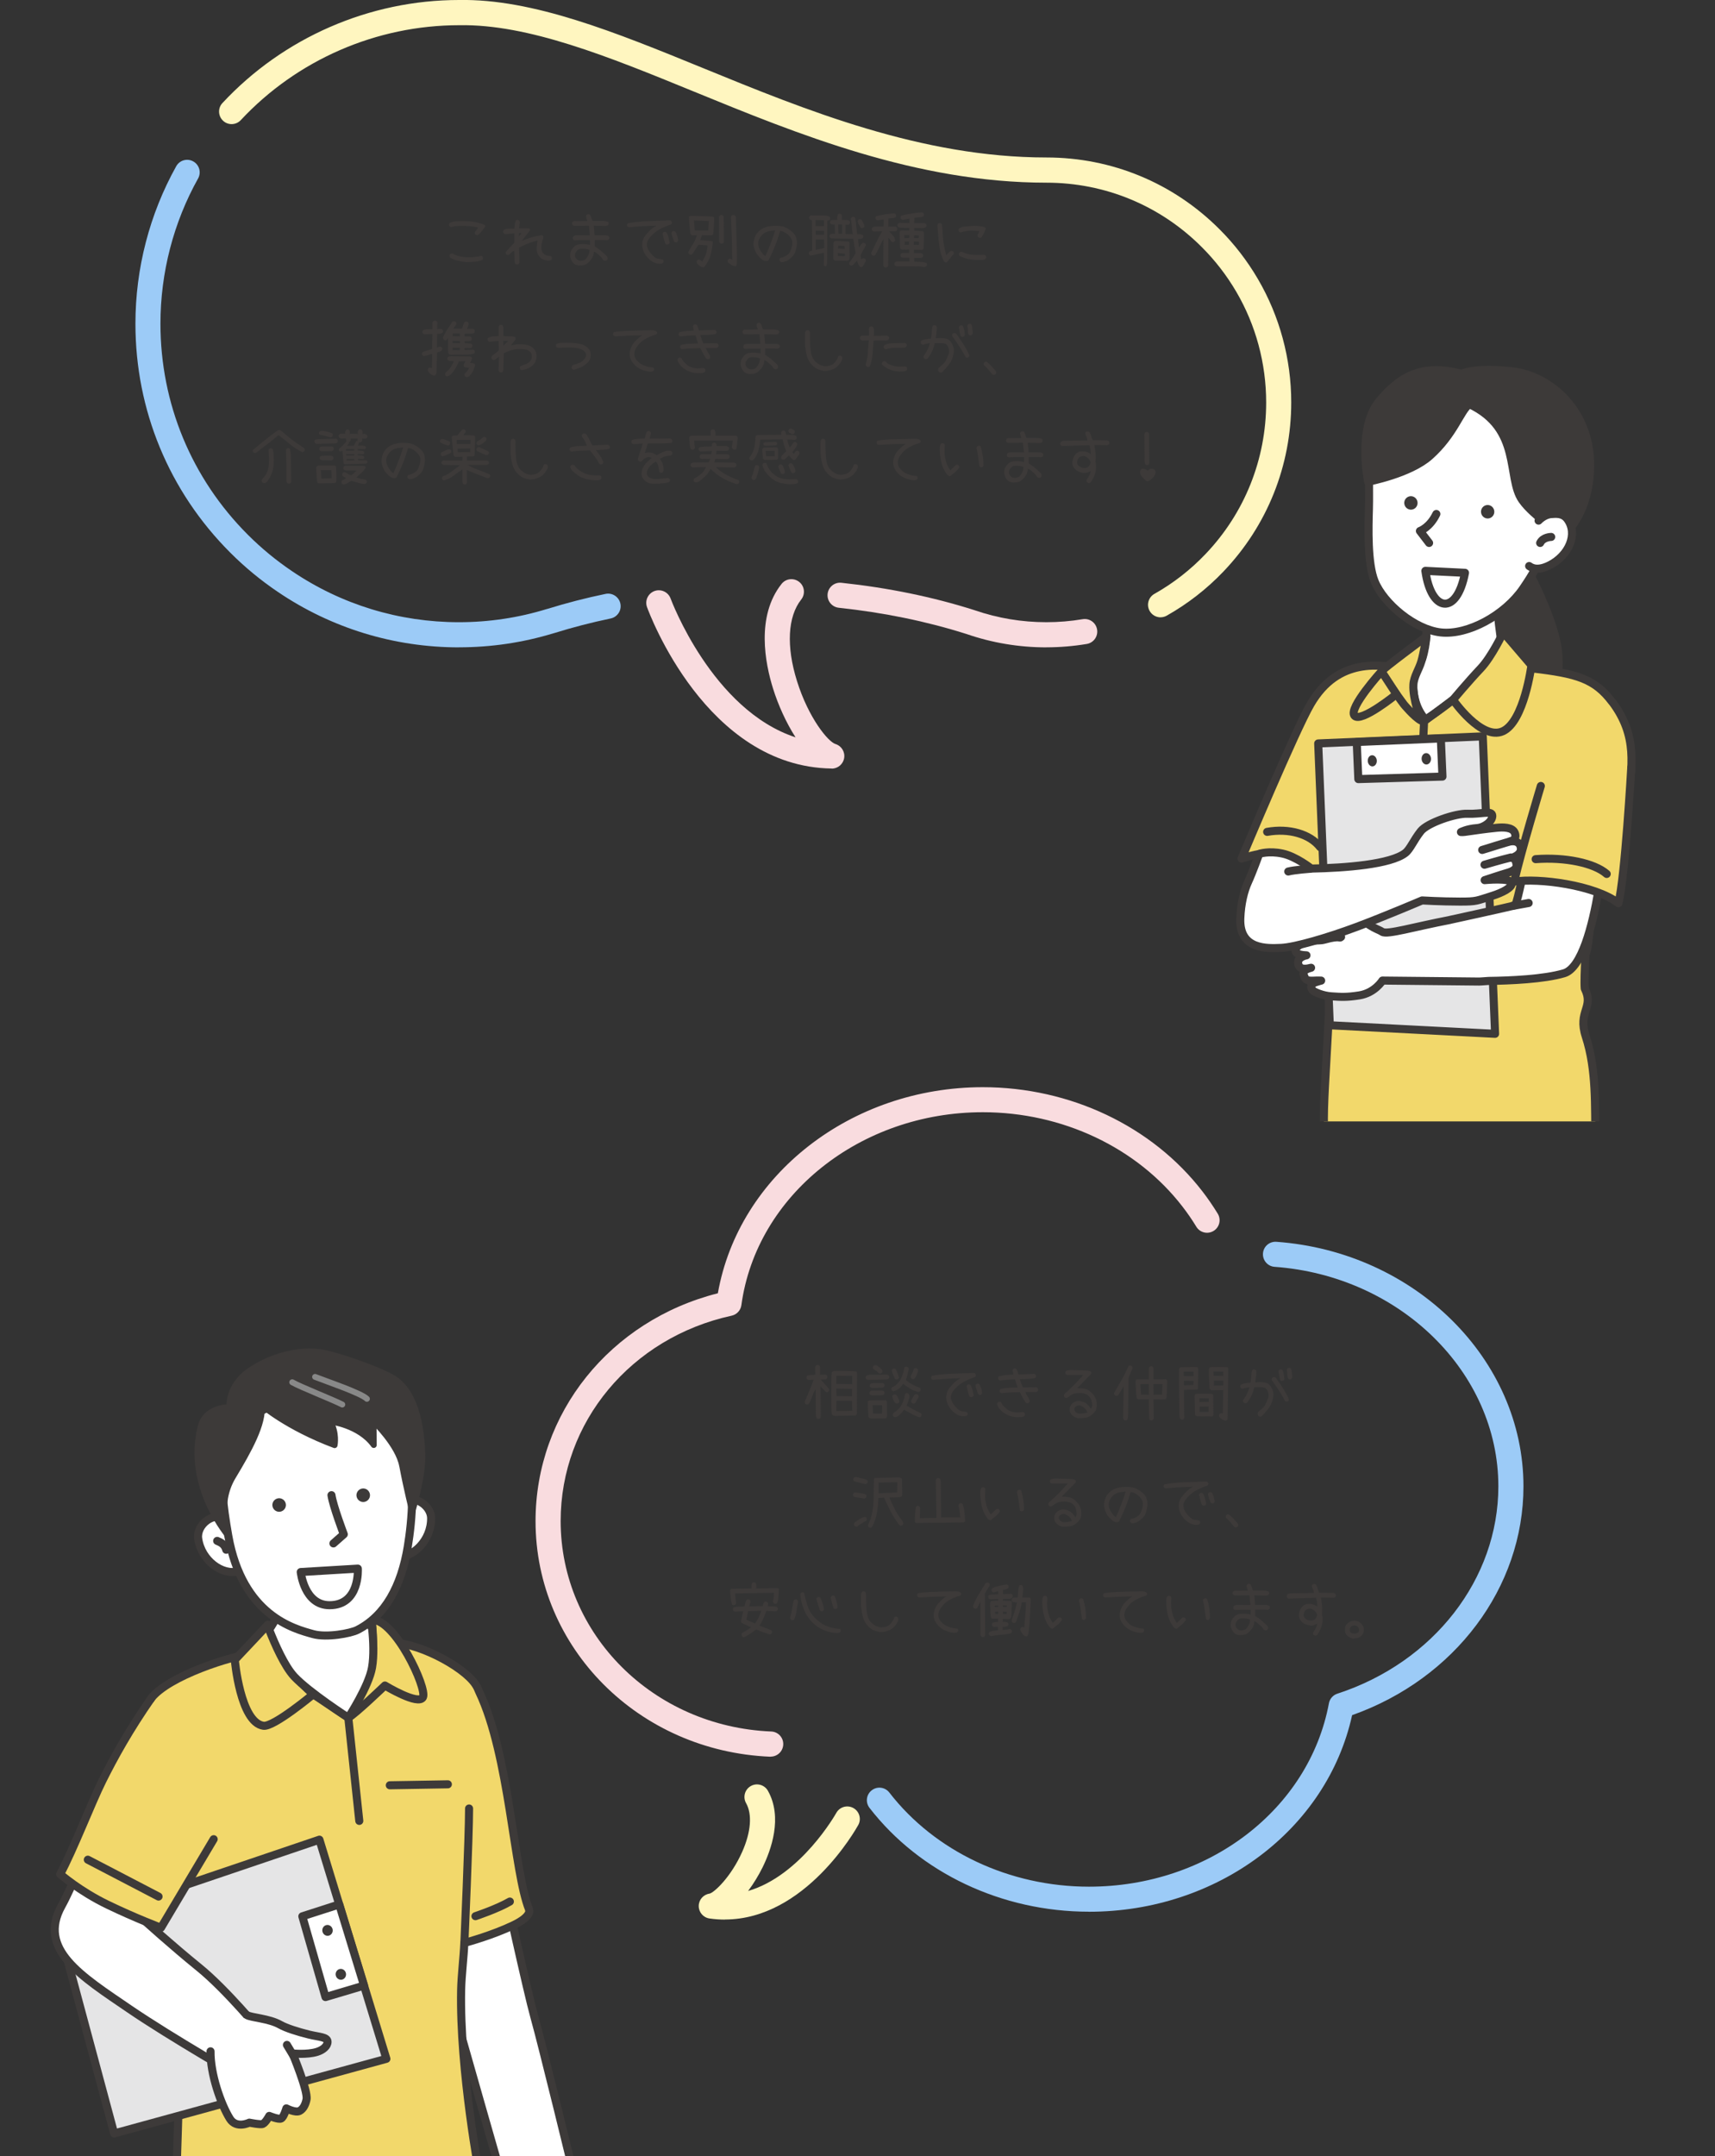 <?xml version="1.0" encoding="UTF-8"?>
<svg id="_レイヤー_2" data-name="レイヤー 2" xmlns="http://www.w3.org/2000/svg" xmlns:xlink="http://www.w3.org/1999/xlink" viewBox="0 0 387.26 486.74">
  <rect x="0" y="0" width="387.26" height="486.74" fill="#333333" stroke="none"/>
  <defs>
    <style>
      .cls-1 {
        fill: #f0c032;
      }

      .cls-1, .cls-2, .cls-3, .cls-4, .cls-5, .cls-6, .cls-7, .cls-8, .cls-9 {
        stroke-linecap: round;
        stroke-linejoin: round;
      }

      .cls-1, .cls-2, .cls-3, .cls-4, .cls-5, .cls-6, .cls-8, .cls-9 {
        stroke: #3d3a39;
      }

      .cls-1, .cls-2, .cls-3, .cls-4, .cls-5, .cls-6, .cls-9 {
        stroke-width: 1.82px;
      }

      .cls-2 {
        fill: #eeeeef;
      }

      .cls-10 {
        clip-path: url(#clippath);
      }

      .cls-11 {
        fill: #9ccbf7;
      }

      .cls-11, .cls-12, .cls-13, .cls-14, .cls-15 {
        stroke-width: 0px;
      }

      .cls-12, .cls-7, .cls-9 {
        fill: none;
      }

      .cls-3 {
        fill: #e5e5e6;
      }

      .cls-13 {
        fill: #fff6c0;
      }

      .cls-4 {
        fill: #f2d86b;
      }

      .cls-5, .cls-15, .cls-8 {
        fill: #3d3a39;
      }

      .cls-16 {
        clip-path: url(#clippath-1);
      }

      .cls-6 {
        fill: #fff;
      }

      .cls-14 {
        fill: #f9dcdf;
      }

      .cls-7 {
        stroke: #888;
      }

      .cls-7, .cls-8 {
        stroke-width: 1.33px;
      }
    </style>
    <clipPath id="clippath">
      <rect class="cls-12" y="302.34" width="135.16" height="184.41"/>
    </clipPath>
    <clipPath id="clippath-1">
      <rect class="cls-12" x="276.88" y="68.74" width="110.38" height="184.41"/>
    </clipPath>
  </defs>
  <g id="artwork">
    <g>
      <g class="cls-10">
        <g>
          <path class="cls-6" d="M113.52,424.28s5.6,25.55,7.11,30.9c1.82,6.44,9.14,36.52,9.14,36.52h-16.41s-8.43-29.41-9.91-34.7c-1.49-5.29-5.45-26.6-5.45-26.6l15.53-6.11Z"/>
          <path class="cls-4" d="M119.47,431.06c-3.46-8.52-4.41-34.76-11.24-49.08-.25-.64-.52-1.21-.84-1.69-2.74-4.22-13.89-9.99-19.64-9.39-5.75.61-7.32,1.11-15.44,1.06-4.5-.03-9.54.66-14.23,1.16-6.11.65-20.01,5.31-23.88,10.19-3.86,4.87,4.88,19.11,7,38.04.72,8.05-1.38,70.36-1.38,70.36h68.57s-4.65-24.37-4.26-42.56c.07-3.22.59-7.36.72-10.54.78-.21,6.4-1.76,11.04-3.98,4.43-2.12,3.56-3.56,3.56-3.56Z"/>
          <path class="cls-4" d="M83.61,377.35c.66-2.48.83-7.25.33-11.71,5.29-.17,12.56,15.51,11.57,17.5-.99,1.98-8.59-2.64-8.59-2.64,0,0-6.76,6.48-8.26,7.27,0,0,4.3-7.93,4.96-10.41Z"/>
          <path class="cls-4" d="M60.48,366.78s2.01,5.54,3.97,8.59c2.61,4.08,6.28,7.11,6.28,7.11,0,0-8.92,7.44-11.24,7.11-5.25-.75-6.47-14.89-6.47-14.89l7.46-7.92Z"/>
          <polyline class="cls-9" points="70.72 382.48 78.65 387.76 81.13 411.06"/>
          <path class="cls-6" d="M107.36,432.57s4.96-1.65,7.77-3.3"/>
          <line class="cls-9" x1="88.02" y1="403.02" x2="101.13" y2="402.8"/>
          <path class="cls-6" d="M78.65,387.76s4.63-7.07,5.36-11.33c.45-2.59.32-6.05.02-8.75-2.57-5.77.54-16.92.54-16.92l-19.53,1.06s.87,7.38-3.25,14.46c-.34.58-.68,1.12-1.01,1.61,1.27,3.22,3.47,8.25,5.67,10.6,3.38,3.6,12.19,9.27,12.19,9.27Z"/>
          <g>
            <path class="cls-6" d="M89.52,351.37c3.68.46,7.89-3.63,7.83-8.66-.04-3.15-4.47-5.75-7.08-3.25-.96.92-2.06,2.34-2.43,2.99"/>
            <path class="cls-6" d="M53.81,354.7c-3.57,1.02-8.35-2.38-9.06-7.36-.45-3.12,3.53-6.37,6.5-4.3,1.09.76,2.4,1.99,2.86,2.59"/>
            <path class="cls-6" d="M49.04,347.85c.77.31,1.73.76,2.04,2"/>
            <path class="cls-6" d="M50.21,328.37c-.53,5.02.11,11.48,1.34,18.35,3.22,18.06,14.91,20.99,19.14,22.17,3.08.86,8.51-.17,10-.93,6.27-3.2,9.92-9.86,11.39-18.81.97-5.87,1.86-15.73-.66-22.08-2.53-6.35-11.04-22.38-25.98-12.18-8.76,5.98-14.27,4.41-15.22,13.47Z"/>
            <path class="cls-6" d="M80.8,354.11s.55,8.26-6.39,8.26c-5.73,0-6.5-7.49-6.5-7.49l12.89-.77Z"/>
            <path class="cls-6" d="M75.29,348.42l2.34-2.06s-2.43-6.39-2.78-8.83"/>
            <path class="cls-15" d="M83.43,336.95c.33.78-.04,1.67-.82,2-.78.33-1.67-.04-2-.82-.33-.78.04-1.67.82-2,.78-.33,1.67.04,2,.82Z"/>
            <path class="cls-15" d="M64.44,339.16c.33.78-.04,1.67-.82,2-.78.33-1.67-.04-2-.82-.33-.78.04-1.67.82-2,.78-.33,1.67.04,2,.82Z"/>
            <path class="cls-8" d="M90.82,330.9c.91,4.9,2.27,10.36,2.27,10.36,0,0,2.49-8.06,2.28-13.05-.27-6.7-1.65-14.2-6.7-17.18-3.16-1.87-11.53-4.78-15.24-5.58-6.03-1.29-12.96,1.05-17.28,4.14-4.83,3.46-4.33,8.08-4.33,8.08,0,0-5.34-.15-6.49,4.31-3.53,13.78,6.61,25.14,6.22,24.74,0,0-2.77-7.01,1.06-13.37,3.6-5.98,6.96-11.98,6.48-16.14,0,0,5.65,4.96,16.47,9.03,0,0,.55-2.75-.96-5.34,0,0,6.54.79,9.8,5.31l-.05-5.37s5.6,5.38,6.46,10.05Z"/>
            <path class="cls-7" d="M71.15,310.83c2.25.9,10.43,3.65,11.7,4.95"/>
            <path class="cls-7" d="M77.29,317.07c-1.87-.99-9.55-4-11.3-5.03"/>
          </g>
          <path class="cls-2" d="M104.86,438.61s1.06-23.91,1.06-30.35"/>
          <g>
            <g>
              <polygon class="cls-3" points="25.78 481.62 13.3 435.23 72.13 415.3 87.25 464.77 25.78 481.62"/>
              <polygon class="cls-6" points="73.5 450.83 68.27 432.6 76.6 429.92 82.21 448.24 73.5 450.83"/>
            </g>
            <path class="cls-15" d="M75.1,435.51c.15.66-.24,1.31-.87,1.46-.63.15-1.27-.27-1.42-.93s.24-1.31.87-1.46c.63-.15,1.27.27,1.42.93Z"/>
            <path class="cls-15" d="M78.11,445.43c.15.66-.24,1.31-.87,1.46-.63.15-1.27-.27-1.42-.93-.15-.66.24-1.31.87-1.46.63-.15,1.27.27,1.42.93Z"/>
          </g>
          <path class="cls-6" d="M45.7,413.47l-13.2,19.99s6.35,5.76,12.46,10.71c6.11,4.95,13.97,14.48,13.97,14.48l-3.7,10.81s-16.68-9.57-25.98-15.92c-10.97-7.49-20.79-13.48-15.34-23.3,2.53-4.55,4.54-10.92,9.55-17.52l22.24.75Z"/>
          <path class="cls-4" d="M34.2,383.3c-4.99,7.16-8.43,13.38-11.07,18.67-2.45,4.89-6.61,15.7-9.54,21.11,0,0,4.36,3.84,10.75,6.92,6.39,3.08,12.01,5.18,12.01,5.18l11.9-19.99"/>
          <line class="cls-6" x1="19.83" y1="419.82" x2="35.8" y2="428.14"/>
          <g>
            <path class="cls-6" d="M55.78,454.91c.94.57,5.03.76,7.48,2.16,1.29.74,3.97,1.6,6.49,2.22,2.26.56,4.21.53,4.21,1.64,0,.98-1.03,1.86-2.4,2.28-2.28.69-5.5.35-5.5.35,0,0,3.51,8.42,3.16,10.35-.18.96-.64,2.15-1.58,2.63-.94.48-2.98-.58-2.98-.58,0,0-.56,1.95-1.17,2.28-.56.3-2.69-.58-2.69-.58,0,0-.79,1.5-1.46,1.81-.49.23-3.04-.29-3.04-.29,0,0-2.92,1.46-4.39-.88-2.05-3.28-4.44-10.15-4.37-15.22"/>
            <line class="cls-9" x1="66.27" y1="464.09" x2="64.79" y2="461.63"/>
          </g>
        </g>
      </g>
      <g>
        <g>
          <path class="cls-15" d="M184.72,320.33l-.29-.14c-.16-.33-.24-.69-.22-1.09l-.03-5.51c-.33.53-.59,1.08-.78,1.65s-.44,1.13-.75,1.65c-.15.13-.32.18-.52.16l-.27-.14c-.11-.13-.16-.29-.14-.49.35-.8.69-1.62,1.04-2.45s.67-1.66.96-2.5l-1.2.05-.27-.14c-.11-.15-.16-.32-.14-.52l.14-.29c.27-.11.57-.17.9-.18s.65-.02.96-.04l-.03-1.7c.02-.15.07-.27.16-.38.13-.11.3-.16.51-.14l.27.14c.11.15.16.32.16.52v1.56l1.23-.03.27.14c.11.13.16.3.14.51l-.14.27c-.18.13-.4.19-.64.18s-.49-.01-.72-.01l1.75,1.97c.11.13.16.29.14.49l-.14.27c-.15.11-.32.16-.52.14l-1.26-1.29.05,6.9-.14.27c-.13.11-.29.16-.49.14ZM188.57,319.65c-.41-.06-.65-.2-.73-.4s-.12-1.76-.12-4.67.03-4.46.09-4.66.19-.33.4-.4,1.05-.08,2.55-.04,2.34.08,2.54.1.28.37.23,1.04l-.03,8.12c.03.51-.11.77-.4.79s-1.81.05-4.53.11ZM192.44,312.47v-1.87l-3.57-.03-.03,1.82,3.6.08ZM192.42,315.18v-1.64l-3.57-.08.03,1.7,3.54.03ZM192.44,318.47l-.03-2.23-3.54-.03-.03,2.34,3.6-.08Z"/>
          <path class="cls-15" d="M196,311.51c-.15-.02-.27-.07-.38-.16-.11-.13-.16-.29-.14-.49l.14-.29c.25-.15.54-.22.85-.22l3.9-.03.27.14c.11.15.16.32.14.53l-.14.27c-.13.09-.26.15-.41.16l-4.22.08ZM196.68,320.22c-.38-.07-.58-.24-.6-.51s-.06-1.29-.14-3.06c.02-.29.11-.46.29-.49s.79-.05,1.84-.05,1.68,0,1.87,0,.31.18.33.54l.03,2.53c.04.58-.07.91-.31.98s-1.35.09-3.31.06ZM196.85,315.01c-.15-.02-.27-.07-.38-.16-.11-.13-.16-.29-.14-.49l.14-.27c.15-.13.33-.18.55-.16l2.12-.03c.16.02.31.07.44.16.11.13.16.29.14.49l-.14.27c-.15.11-.31.16-.49.16l-2.23.03ZM196.9,313.32c-.15-.02-.27-.07-.38-.16-.11-.13-.16-.29-.14-.49l.14-.27c.35-.15.73-.21,1.15-.19h1.6l.33.16c.11.13.16.29.14.49l-.14.27-.27.14-2.42.05ZM199.18,319.13l.03-1.9-2.17-.03.11,1.9,2.04.03ZM198.64,310.08l-.27-.14c-.25-.31-.62-.59-1.13-.85-.11-.13-.16-.29-.14-.49l.14-.27c.16-.13.36-.17.57-.14.25.09.47.22.67.38s.4.36.6.57c.15.15.21.32.19.52l-.14.27c-.13.11-.29.16-.49.14ZM207.35,314.22c-.64-.15-1.24-.39-1.8-.72s-1.1-.71-1.61-1.11c-.22.33-.47.64-.77.94s-.75.55-1.37.75c-.15-.02-.27-.07-.38-.16-.11-.13-.16-.29-.14-.49l.14-.27c.24-.09.46-.21.68-.34s.49-.39.81-.77.59-.86.82-1.47.39-1.24.48-1.89c.16-.15.36-.2.57-.16l.27.14c.12.13.17.29.15.49-.12.4-.22.8-.3,1.21s-.21.79-.37,1.16c.48.4.99.75,1.53,1.04s1.1.54,1.68.74c.11.13.16.29.14.49l-.14.27c-.13.09-.26.15-.41.16ZM202.44,311.41c-.15-.02-.27-.07-.38-.16-.15-.32-.28-.63-.4-.94s-.21-.63-.29-.96l.14-.27c.13-.11.29-.16.49-.14l.27.14c.16.29.31.6.42.92s.22.65.31.98l-.14.27c-.13.09-.27.15-.44.16ZM202.49,316.85c-.15-.02-.27-.07-.38-.16-.15-.22-.28-.45-.4-.7s-.2-.51-.23-.78l.14-.27c.15-.13.33-.17.55-.14l.27.14c.46.77.67,1.25.66,1.45l-.16.3c-.13.09-.27.15-.44.16ZM207.54,319.95c-.58-.22-1.16-.48-1.73-.79s-1.14-.62-1.7-.93c-.11.2-.25.39-.42.57s-.38.4-.62.66-.56.41-.96.46c-.15-.02-.27-.07-.38-.16-.11-.13-.16-.29-.14-.49l.14-.27c.64-.44,1.1-.83,1.39-1.18s.56-.81.79-1.39.4-1.17.49-1.79c.13-.11.29-.16.49-.14l.29.14c.16.25.22.55.16.88-.09.31-.18.62-.28.92s-.21.6-.33.89c.54.31,1.08.61,1.61.9s1.08.56,1.63.81c.11.13.16.29.14.49l-.14.27c-.13.09-.27.15-.44.16ZM206.06,311.32l-.27-.14c-.11-.15-.16-.32-.14-.53.15-.27.28-.55.4-.82s.23-.56.34-.85c.13-.11.29-.16.49-.14l.27.14c.13.18.17.39.14.63-.09.27-.2.54-.31.81s-.26.52-.42.77c-.13.11-.29.16-.49.14ZM206.17,316.85l-.27-.14c-.11-.15-.16-.32-.14-.52.09-.24.2-.46.33-.67s.25-.42.38-.64c.15-.13.33-.18.55-.16l.27.14c.11.13.16.29.14.49l-.77,1.37c-.13.11-.29.16-.49.14Z"/>
          <path class="cls-15" d="M217.5,319.73c-.49-.04-.95-.17-1.38-.4s-.84-.55-1.23-.98-.71-.92-.94-1.48-.32-1.16-.26-1.78.26-1.15.6-1.6.67-.83.98-1.15.6-.57.85-.74.5-.33.75-.46c-1.09.02-2.15.06-3.17.12s-2.03.14-3.03.25l-.27-.14c-.11-.14-.16-.31-.14-.51l.14-.27c1.34-.24,2.7-.39,4.07-.45s3.2-.13,5.47-.21l.27.14c.11.13.16.29.14.49l-.14.27c-.72.24-1.43.53-2.12.87s-1.29.73-1.79,1.17-.9.88-1.2,1.34-.42.92-.37,1.39.25.94.57,1.39.67.83,1.01,1.13.69.46,1.04.49.68.09,1.01.18c.11.13.16.29.14.49l-.14.27c-.25.15-.55.2-.88.16ZM219.31,315.42c-.15-.02-.27-.07-.38-.16-.16-.36-.29-.75-.38-1.15s-.19-.79-.3-1.18l.14-.27c.13-.11.29-.16.49-.14l.27.14c.21.35.36.72.45,1.12s.18.8.27,1.2l-.14.27c-.13.09-.27.15-.42.16ZM221.15,314.88l-.27-.14c-.13-.33-.25-.66-.36-.98s-.19-.67-.25-1.01l.14-.27c.13-.11.29-.16.49-.14l.27.14c.16.31.3.63.4.96s.17.67.21,1.04l-.14.27c-.13.11-.29.16-.49.14Z"/>
          <path class="cls-15" d="M229.51,319.92c-.73-.04-1.42-.21-2.08-.53s-1.18-.71-1.58-1.17-.63-.89-.7-1.29c.02-.15.07-.27.16-.38.13-.11.29-.16.49-.14l.27.14c.09.27.24.52.44.75s.49.49.84.79.81.51,1.37.64,1.03.16,1.42.11.69-.08.89-.08l.27.14c.11.15.16.32.14.52l-.14.27c-.25.15-.54.22-.85.23s-.63.01-.96.01ZM231.89,316.79l-.27-.14c-.25-.38-.49-.77-.71-1.18s-.42-.8-.6-1.2c-.93.02-1.7.05-2.32.08s-1.24.09-1.85.16l-.27-.14c-.11-.15-.16-.32-.14-.52l.14-.27c.63-.16,1.28-.26,1.94-.29s1.33-.05,1.98-.07c-.11-.33-.21-.64-.31-.93s-.19-.59-.26-.9c-.78.02-1.43.05-1.93.1s-1,.1-1.5.15l-.27-.14c-.11-.13-.16-.29-.14-.49l.14-.29c.53-.16,1.08-.27,1.65-.31s1.14-.08,1.7-.1c-.13-.33-.2-.66-.22-.98l.14-.27c.13-.11.29-.16.49-.14l.27.14c.18.38.33.79.44,1.23l3.54-.14.27.14c.11.13.16.29.14.49l-.14.29c-.36.15-1.52.24-3.49.27.09.36.19.69.3.98s.23.58.36.88l3.02-.03.27.14c.11.15.16.32.14.52l-.14.27-.27.14h-2.47c.16.4.36.76.57,1.08s.36.67.44,1.05l-.14.27c-.13.11-.29.16-.49.14Z"/>
          <path class="cls-15" d="M243.47,320.16c-.24-.04-.47-.11-.69-.21s-.45-.27-.68-.49-.38-.45-.46-.69-.1-.49-.09-.74.07-.48.18-.68.27-.4.49-.59.49-.34.79-.44.63-.11.96-.04.64.18.92.31.55.34.82.62.48.56.64.83c.21-.31.3-.64.26-1s-.1-.7-.2-1-.27-.59-.51-.85-.57-.45-.98-.57-.89-.17-1.43-.14-.95.11-1.22.23-.66.36-1.15.74c-.12.1-.28.14-.49.12l-.26-.12c-.1-.15-.15-.31-.14-.51l.16-.3c.33-.26.81-.71,1.46-1.33s1.13-1.11,1.46-1.48.77-.85,1.31-1.44h-3.62l-.29-.14c-.11-.13-.16-.29-.14-.49l.14-.26c.33-.15.68-.22,1.07-.22,1.58.05,2.61.08,3.1.08s.9.05,1.22.16.42.32.3.63l-3.17,3.24c.61-.02,1.18.02,1.72.12s1.07.42,1.6.96.85,1.05.97,1.53.16.93.14,1.35-.1.76-.23,1.02-.41.59-.85.98-.93.62-1.47.7-1.08.11-1.63.11ZM245.56,318.88c-.15-.42-.34-.73-.58-.94s-.48-.38-.71-.51-.47-.18-.72-.16-.48.13-.7.31-.3.42-.23.7.23.51.5.66.55.22.84.19.57-.06.83-.1.52-.09.77-.16Z"/>
          <path class="cls-15" d="M254.05,320.66l-.27-.14c-.15-.24-.2-.52-.16-.85l.11-6.7-1.23,1.98c-.15.13-.32.18-.52.16l-.27-.14c-.09-.15-.15-.3-.16-.46.69-1.18,1.3-2.25,1.83-3.19s1.01-1.92,1.44-2.92c.13-.11.29-.16.49-.14l.27.14c.13.16.17.36.14.57-.18.35-.34.7-.48,1.05s-.28.71-.42,1.07c-.04,4.95-.06,7.66-.07,8.12s-.07.9-.18,1.3c-.13.11-.3.16-.51.14ZM259.86,320.66l-.27-.14c-.09-.13-.16-1.66-.19-4.61h-2.16c-.28,0-.47-.09-.55-.25s-.18-1.38-.29-3.66c0-.45.19-.65.6-.6l2.41-.03v-2.42c.02-.15.07-.27.16-.38.13-.11.29-.16.49-.14l.27.14.14.27v2.53h2.2c.56-.1.86.05.9.46-.07,2.17-.12,3.38-.16,3.64s-.15.41-.34.44-1.06.03-2.6,0l.05,4.25-.16.36c-.13.11-.29.16-.49.14ZM259.42,314.85l-.03-2.41-1.89.03.16,2.35,1.75.03ZM262.39,314.82l.11-2.38h-2.04l.03,2.41,1.9-.03Z"/>
          <path class="cls-15" d="M266.8,320.48l-.27-.14c-.16-.3-.23-.65-.23-1.04-.07-6.57-.09-9.96-.06-10.18s.12-.36.26-.42,1.37-.1,3.67-.1c.31,0,.44.27.4.81-.02,1.85-.04,2.92-.05,3.21s-.02.54-.01.76-.11.32-.36.32-1.18.02-2.8.05l.07,6.32-.12.27c-.13.11-.29.16-.48.14ZM269.52,310.68l-.03-1.04h-2.21l.03,1.01,2.21.03ZM269.47,312.64l.03-.9-2.16-.03v1.01l2.13-.08ZM270.33,319.73c-.32-.05-.48-.23-.48-.53l-.1-4.03c0-.25.07-.41.23-.48s1.33-.09,3.51-.05c.37.04.53.27.46.7l.03,3.98c.03.36-.22.51-.74.45l-2.91-.03ZM272.93,316.48v-.81l-2.11-.03.03.86,2.08-.03ZM272.9,318.72v-1.2l-2.02.03v1.18h2.02ZM276.57,320.69c-.23-.05-.44-.14-.62-.27s-.37-.29-.54-.46c-.12-.15-.17-.31-.16-.51l.14-.27c.13-.11.29-.16.49-.14l.23.08.11-5.3-2.67.03c-.29-.07-.45-.33-.46-.78-.09-2.18-.13-3.44-.12-3.79s.09-.55.24-.61.8-.08,1.96-.08,1.82.02,1.98.04.23.24.21.67c-.08,6.89-.13,10.55-.15,10.96-.08.37-.29.51-.63.42ZM276.25,310.6l-.03-.96-2.24-.03.08.96,2.19.03ZM276.25,312.75v-1.09h-2.13v1.12l2.13-.03Z"/>
          <path class="cls-15" d="M284.44,319.79l-.27-.14c-.13-.16-.18-.36-.16-.6.02-.15.07-.27.16-.38.11-.09.32-.27.64-.53s.56-.5.71-.72.29-.47.41-.77.25-.61.4-.96.17-.73.08-1.15-.25-.75-.48-1-.56-.37-.98-.38-1-.01-1.71-.02c-.13.6-.31,1.18-.56,1.74s-.6,1.14-1.07,1.76c-.15.11-.32.16-.52.14l-.27-.14c-.11-.15-.16-.32-.14-.52.44-.64.76-1.17.96-1.6s.36-.87.48-1.33c-.34.02-.62.06-.86.12s-.46.13-.68.21c-.15-.02-.27-.07-.38-.16-.11-.15-.16-.32-.14-.52l.14-.27c.33-.15.67-.25,1.03-.31s.73-.1,1.12-.12c.11-.46.17-.94.19-1.44s.09-.99.22-1.44c.15-.11.32-.16.52-.14l.27.14c.11.13.16.29.14.49-.02.38-.05.77-.1,1.16s-.1.77-.15,1.16c.58-.05,1.06-.06,1.43-.05s.72.07,1.07.17.63.31.87.61.43.67.59,1.12.18.95.08,1.52-.27,1.13-.52,1.68-.92,1.4-2.01,2.54c-.13.11-.29.16-.49.14ZM290.42,316.41l-.27-.14c-.33-.8-1.26-2.3-2.8-4.48-.15-.13-.21-.29-.19-.49l.14-.29c.15-.11.32-.16.52-.14l.27.14c1.7,2.4,2.69,4.06,2.97,4.99l-.14.27c-.13.11-.29.16-.49.14ZM289.38,311.73l-.29-.14c-.09-.34-.17-.67-.23-1.01s-.12-.68-.18-1.03l.14-.27c.13-.11.3-.16.51-.14l.27.14c.13.31.23.63.3.97s.11.69.11,1.07l-.14.27c-.13.11-.29.16-.49.14ZM291.26,311.41c-.15-.02-.27-.07-.38-.16-.13-.3-.19-.62-.19-.97s-.04-.67-.11-.98c.02-.15.07-.27.16-.38.13-.11.29-.16.49-.14l.27.14c.13.31.2.64.22,1s.05.71.08,1.05l-.14.29c-.13.09-.26.15-.41.16Z"/>
          <path class="cls-15" d="M195.11,338.31c-.39-.11-.79-.18-1.2-.21s-.8-.11-1.16-.26c-.11-.13-.16-.29-.14-.49l.14-.27c.16-.13.36-.17.57-.14.36.07.74.13,1.13.16s.75.13,1.07.27c.11.13.16.29.14.49l-.14.27c-.13.09-.26.15-.41.16ZM195.38,335.04c-.42-.13-.85-.24-1.28-.33s-.86-.21-1.28-.36c-.11-.13-.16-.29-.14-.49l.14-.27c.16-.13.36-.17.6-.14.38.11.78.21,1.2.29s.8.21,1.17.37c.11.13.16.29.14.49l-.14.27c-.13.09-.26.15-.41.16ZM193.35,344.64c-.15-.02-.27-.07-.38-.16-.11-.13-.16-.29-.14-.49l.14-.27c.36-.29.73-.56,1.11-.79s.78-.41,1.23-.52l.27.14c.11.13.16.29.14.49l-.14.27c-.33.2-.67.4-1.02.59s-.67.42-.96.7l-.25.05ZM196.42,344.89l-.27-.14c-.11-.15-.16-.32-.14-.52.47-.95.8-1.93.98-2.96s.28-2.07.28-3.14.02-2.43.05-4.07c.03-.3.17-.45.42-.44s2.03-.02,5.34-.08c.41.03.61.22.6.57l.05,3.25c0,.36-.18.57-.5.61s-1.12.07-2.39.09c.33.8.68,1.59,1.06,2.35s.74,1.38,1.07,1.84.58.8.74,1.02.24.46.26.74l-.14.27c-.13.11-.29.16-.49.14l-.27-.14c-.71-.95-1.35-1.94-1.91-2.99s-1.06-2.11-1.5-3.21l-1.31.08c-.04,1.13-.15,2.25-.34,3.37s-.56,2.19-1.11,3.21c-.13.11-.29.16-.49.14ZM202.59,336.92l.03-2.31-4.22.08v2.42l4.2-.19Z"/>
          <path class="cls-15" d="M207.15,343.79c-.29.05-.46,0-.52-.19s-.06-.7-.01-1.57.13-1.51.26-1.95c.13-.11.29-.16.49-.14l.27.14.14.27-.08,2.37,3.76-.05-.14-8.48c.02-.15.07-.27.16-.38.13-.11.29-.16.49-.14l.27.14c.15.25.21.54.19.85l.08,7.9h4.31c-.04-.54-.08-1.02-.14-1.45s-.14-.84-.25-1.24c.02-.15.07-.27.16-.38.13-.11.29-.16.49-.14l.27.14c.2.55.33,1.12.4,1.72s.12,1.21.18,1.82c.03.36-.08.57-.32.62s-3.73.1-10.48.15Z"/>
          <path class="cls-15" d="M223.68,343.19c-.16.02-.39-.1-.67-.36-.66-.87-1.1-1.81-1.33-2.84s-.34-2.07-.34-3.13c0-.36.08-.69.25-.98.13-.11.29-.16.49-.14l.27.14c.13.16.17.36.14.57-.05.73-.06,1.32-.03,1.78s.14,1,.3,1.63.49,1.3.97,2.01l1.29-1.23.33-.03.27.14c.11.13.16.29.14.49-.2.31-.45.6-.74.88l-1.34,1.08ZM230.61,341.18l-.27-.14c-.13-.69-.23-1.4-.31-2.12s-.21-1.42-.39-2.09c.02-.15.07-.27.16-.38.13-.11.3-.16.51-.14l.27.14c.22.69.38,1.4.49,2.12s.16,1.45.16,2.2l-.14.27c-.13.11-.29.16-.49.14Z"/>
          <path class="cls-15" d="M239.97,344.66c-.24-.04-.47-.11-.69-.21s-.45-.27-.68-.49-.38-.45-.46-.69-.1-.49-.09-.74.07-.48.18-.68.27-.4.49-.59.49-.34.79-.44.63-.11.96-.04.64.18.92.31.55.34.82.62.48.56.64.83c.21-.31.3-.64.26-1s-.1-.7-.2-1-.27-.59-.51-.85-.57-.45-.98-.57-.89-.17-1.43-.14-.95.11-1.22.23-.66.36-1.15.74c-.12.1-.28.14-.49.12l-.26-.12c-.1-.15-.15-.31-.14-.51l.16-.3c.33-.26.81-.71,1.46-1.33s1.13-1.11,1.46-1.48.77-.85,1.31-1.44h-3.62l-.29-.14c-.11-.13-.16-.29-.14-.49l.14-.26c.33-.15.68-.22,1.07-.22,1.58.05,2.61.08,3.1.08s.9.05,1.22.16.42.32.3.63l-3.17,3.24c.61-.02,1.18.02,1.72.12s1.07.42,1.6.96.85,1.05.97,1.53.16.93.14,1.35-.1.76-.23,1.02-.41.59-.85.98-.93.62-1.47.7-1.08.11-1.63.11ZM242.06,343.38c-.15-.42-.34-.73-.58-.94s-.48-.38-.71-.51-.47-.18-.72-.16-.48.13-.7.31-.3.42-.23.7.23.51.5.66.55.22.84.19.57-.06.83-.1.52-.09.77-.16Z"/>
          <path class="cls-15" d="M255.7,343.88c-.15-.02-.27-.07-.38-.16-.13-.15-.18-.32-.16-.52l.14-.27c.33-.07.64-.17.94-.29s.58-.3.85-.53.45-.49.56-.79.21-.6.3-.9.13-.64.12-1.01-.13-.72-.36-1.04-.48-.59-.75-.81-.54-.39-.81-.51-.54-.21-.83-.26c-.33,1.15-.71,2.28-1.15,3.39s-.93,2.21-1.48,3.29c-.2.13-.43.18-.68.16-.27-.05-.53-.17-.77-.34s-.52-.44-.84-.79-.59-.82-.82-1.4-.31-1.16-.25-1.72.2-1.05.4-1.45.49-.77.86-1.12.82-.61,1.35-.79,1.05-.29,1.57-.33,1.03-.04,1.54,0,.96.13,1.35.29.88.46,1.47.92.96.98,1.1,1.56.18,1.13.1,1.65-.2,1-.34,1.44-.42.84-.81,1.21-.76.64-1.1.81-.71.28-1.11.31ZM254.2,336.7c-.86.07-1.49.18-1.9.33s-.76.37-1.05.68-.52.64-.69,1-.24.74-.19,1.16.16.79.34,1.12.38.63.59.9.45.47.7.6c.97-2.21,1.7-4.15,2.19-5.8Z"/>
          <path class="cls-15" d="M270,344.23c-.49-.04-.95-.17-1.38-.4s-.84-.55-1.23-.98-.71-.92-.94-1.48-.32-1.16-.26-1.78.26-1.15.6-1.6.67-.83.98-1.15.6-.57.85-.74.5-.33.75-.46c-1.09.02-2.15.06-3.17.12s-2.03.14-3.03.25l-.27-.14c-.11-.14-.16-.31-.14-.51l.14-.27c1.34-.24,2.7-.39,4.07-.45s3.2-.13,5.47-.21l.27.14c.11.13.16.29.14.49l-.14.27c-.72.24-1.43.53-2.12.87s-1.29.73-1.79,1.17-.9.88-1.2,1.34-.42.92-.37,1.39.25.94.57,1.39.67.83,1.01,1.13.69.46,1.04.49.68.09,1.01.18c.11.13.16.29.14.49l-.14.27c-.25.15-.55.2-.88.16ZM271.81,339.92c-.15-.02-.27-.07-.38-.16-.16-.36-.29-.75-.38-1.15s-.19-.79-.3-1.18l.14-.27c.13-.11.29-.16.49-.14l.27.14c.21.35.36.72.45,1.12s.18.8.27,1.2l-.14.27c-.13.09-.27.15-.42.16ZM273.65,339.38l-.27-.14c-.13-.33-.25-.66-.36-.98s-.19-.67-.25-1.01l.14-.27c.13-.11.29-.16.49-.14l.27.14c.16.31.3.63.4.96s.17.67.21,1.04l-.14.27c-.13.11-.29.16-.49.14Z"/>
          <path class="cls-15" d="M279.05,344.81c-.15-.02-.27-.07-.38-.16-.28-.36-.58-.72-.89-1.08s-.64-.68-.98-.97l-.03-.34.14-.27c.15-.11.32-.16.52-.14.36.18,1.08.92,2.15,2.2l.03.33-.14.27c-.13.09-.26.15-.41.16Z"/>
          <path class="cls-15" d="M165.67,362.37c-.15-.02-.27-.07-.38-.16-.15-.49-.24-1.01-.29-1.55s-.1-1.08-.15-1.61c.06-.22.2-.36.41-.41l4.44-.05c-.05-.46,0-.87.14-1.23.15-.13.32-.18.52-.16l.27.14c.15.38.19.8.14,1.26,3.13-.07,4.76-.09,4.92-.05s.21.18.18.42-.05.69-.08,1.35-.12,1.19-.31,1.57c-.15.13-.32.18-.52.16l-.27-.14c-.09-.13-.15-.27-.16-.44.11-.29.17-.6.18-.92s.02-.65.04-.98l-8.75.14c.02.48.05.89.1,1.23s.09.67.12,1l-.14.27c-.13.09-.26.15-.41.16ZM167.98,369.61c-.15-.02-.27-.07-.38-.16-.09-.15-.15-.3-.16-.46.02-.15.07-.27.16-.38.35-.15.68-.33,1.01-.56s.66-.46.98-.7c-.36-.16-.72-.33-1.08-.49s-.65-.3-.9-.42-.33-.32-.26-.62.22-.98.46-2.08l-1.9.08-.27-.14c-.13-.15-.18-.32-.16-.52l.14-.27c.36-.13.77-.19,1.21-.19s.86-.02,1.26-.05c.07-.24.14-.48.19-.74s.15-.49.27-.71c.13-.11.29-.16.49-.14l.27.14c.13.15.17.33.14.55-.11.27-.19.57-.25.88l3.04-.05c.05-.31.15-.6.27-.88.15-.13.32-.18.52-.16l.27.14c.13.15.17.33.14.55l-.08.36c.37.04.74.05,1.11.04s.71.05,1.04.18c.11.15.16.32.14.52l-.14.27c-.15.09-.3.15-.46.16-.33-.04-.66-.06-1-.07s-.69-.02-1.03-.04c-.16.58-.37,1.15-.63,1.71s-.55,1.1-.88,1.63c.46.17.91.35,1.35.52s.89.35,1.34.53c.11.13.16.29.14.49l-.14.27c-.15.11-.32.16-.52.14-.5-.16-.99-.34-1.48-.52s-.97-.37-1.46-.57c-.62.46-1.13.82-1.53,1.08s-.81.5-1.23.7ZM170.5,366.5c.31-.44.58-.9.81-1.38s.42-.98.59-1.49l-2.98.08c-.16.98-.3,1.63-.41,1.94l2,.85Z"/>
          <path class="cls-15" d="M178.83,365.74l-.27-.14c-.13-.15-.17-.33-.14-.55.22-.6.36-1.24.44-1.9s.21-1.31.41-1.93c.15-.13.32-.18.52-.16l.27.14c.11.15.16.32.14.52-.15.64-.26,1.29-.34,1.96s-.26,1.31-.53,1.93c-.13.11-.29.16-.49.14ZM189.24,368.65c-1.1,0-2.16-.21-3.17-.63s-1.92-1.04-2.72-1.87-1.42-1.78-1.85-2.88-.7-2.22-.81-3.39l.14-.29c.13-.11.29-.16.49-.14l.27.14c.18.94.42,1.87.72,2.79s.7,1.68,1.2,2.29,1.08,1.14,1.74,1.61,1.37.81,2.12,1.04,1.53.36,2.33.4c.11.13.16.29.14.49l-.14.27c-.15.09-.3.15-.46.16ZM185.43,363.74l-.27-.14c-.15-.44-.29-.88-.44-1.33s-.27-.9-.38-1.35l.14-.27c.13-.11.29-.16.49-.14l.27.14c.2.42.37.85.51,1.3s.24.91.31,1.38l-.14.27c-.13.11-.29.16-.49.14ZM188.51,363.22l-.27-.14c-.15-.38-.26-.77-.36-1.18s-.2-.8-.31-1.2c.02-.15.08-.27.18-.38.13-.11.29-.16.49-.14l.27.14c.15.4.27.81.38,1.22s.19.83.25,1.27l-.14.27c-.13.11-.29.16-.49.14Z"/>
          <path class="cls-15" d="M198.77,368.43c-.53-.07-1.04-.21-1.53-.42s-1-.63-1.52-1.26-.87-1.46-1.05-2.47-.26-1.85-.25-2.52,0-1.16,0-1.5.05-.63.18-.88c.16-.11.33-.16.53-.14l.27.14c.11.13.16.3.14.51,0,2.22.09,3.75.27,4.58s.52,1.46,1.01,1.89.94.72,1.34.85.8.18,1.2.14.74-.13,1.01-.25.51-.29.72-.53.38-.47.53-.7.25-.49.32-.77c.13-.11.29-.16.49-.14l.27.14c.13.18.17.4.14.66-.11.38-.37.82-.78,1.31s-.93.85-1.57,1.07-1.21.32-1.74.29Z"/>
          <path class="cls-15" d="M215.34,368.59c-.64-.07-1.25-.23-1.85-.48s-1.09-.58-1.5-.99-.72-.85-.92-1.32-.27-.96-.22-1.48.2-1,.42-1.45.49-.83.79-1.13.58-.57.83-.79.52-.41.79-.57c-1.44.02-2.6.05-3.49.1s-1.78.1-2.68.15l-.27-.14c-.11-.15-.16-.32-.14-.52l.14-.29c.91-.16,1.84-.26,2.8-.3s2.79-.08,5.5-.14c.46-.04.88.03,1.24.19.36.28.36.54,0,.78-.75.2-1.46.48-2.15.85s-1.23.77-1.62,1.22-.67.84-.85,1.19-.26.71-.27,1.08.07.71.23,1.01.43.62.79.95.84.59,1.44.79,1.21.31,1.86.37c.11.13.16.29.14.49l-.14.27c-.25.15-.55.2-.89.16Z"/>
          <path class="cls-15" d="M221.84,369.58l-.27-.14c-.11-.16-.17-.34-.19-.52v-7.37c-.13.25-.25.51-.37.75s-.24.49-.37.72c-.13.11-.29.16-.49.14l-.27-.14c-.13-.15-.17-.33-.14-.55.35-.89.77-1.76,1.29-2.59s1.02-1.66,1.53-2.48c.16-.11.33-.16.53-.14l.27.14c.11.13.16.29.14.49-.59.95-.96,1.58-1.11,1.89l.08,9.38-.14.27c-.13.11-.29.16-.49.14ZM223.79,369.33c-.15-.02-.27-.07-.38-.16-.11-.13-.16-.29-.14-.49l.14-.27c.29-.13.6-.21.93-.25s.66-.08.98-.14l.03-.79-.9.05-.33-.16c-.11-.13-.16-.3-.14-.51l.14-.27c.38-.16.8-.23,1.26-.19v-.74c-.69,0-1.13,0-1.31-.01s-.3-.2-.36-.57-.11-1.25-.14-2.64c.02-.46.12-.72.31-.76s.69-.07,1.49-.09l.05-.38-1.8.08-.33-.16c-.11-.13-.16-.29-.14-.49l.14-.27c.31-.13.66-.19,1.04-.18s.75,0,1.09-.04v-.72c-.38.15-.76.25-1.12.3l-.27-.14c-.11-.13-.16-.29-.14-.49l.14-.27c.51-.27,1.04-.47,1.6-.59s1.13-.22,1.71-.31l.27.14c.11.13.16.29.14.49l-.14.27c-.35.18-.72.28-1.12.3v1l1.78-.1.27.15c.11.13.16.29.14.49l-.14.27c-.2.15-.43.23-.68.25h-1.37l-.03.41,1.59.03c.34,0,.47.25.41.77-.04,1.62-.08,2.57-.14,2.84s-.19.43-.4.48-.71.03-1.49-.04v.71c.42-.05.79,0,1.12.14.11.15.16.32.14.52l-.14.29c-.35.15-.73.19-1.15.14v.71c.4-.02.72-.04.97-.07s.49-.07.72-.12l.27.14c.11.13.16.29.14.49l-.19.33c-.73.18-1.48.3-2.26.34s-1.54.15-2.28.31ZM225.41,362.76v-.33l-.77.03v.33l.77-.03ZM225.41,364.34v-.52l-.71.03.05.49h.66ZM227.35,362.78v-.36l-.88-.03v.36l.88.03ZM227.29,364.37l.03-.52-.85-.03v.52l.82.03ZM231.68,369.39c-.22-.04-.42-.13-.6-.27-.16-.22-.32-.44-.46-.67s-.23-.48-.25-.75l.14-.27c.13-.11.29-.16.49-.14l.3.14c.05-.96.13-1.91.22-2.86s.15-1.91.16-2.87h-.96c-.11.78-.29,1.55-.55,2.31s-.52,1.5-.81,2.23c-.13.11-.29.16-.49.14l-.27-.14c-.11-.15-.16-.32-.14-.52.22-.66.44-1.32.66-1.98s.39-1.34.52-2.04c-.4.05-.76,0-1.07-.16-.11-.13-.16-.29-.14-.49l.14-.27c.36-.15.77-.19,1.22-.14.05-.44.1-.89.12-1.36s.1-.91.21-1.33c.13-.11.29-.16.49-.14l.27.14c.15.35.19.73.14,1.15l-.16,1.54h1.48c.25-.02.39.12.41.41-.07,1.91-.15,3.47-.23,4.66s-.17,2.12-.26,2.79-.28.97-.57.91Z"/>
          <path class="cls-15" d="M237.68,367.69c-.16.02-.39-.1-.67-.36-.66-.87-1.1-1.81-1.33-2.84s-.34-2.07-.34-3.13c0-.36.08-.69.25-.98.13-.11.29-.16.49-.14l.27.14c.13.16.17.36.14.57-.05.73-.06,1.32-.03,1.78s.14,1,.3,1.63.49,1.3.97,2.01l1.29-1.23.33-.03.27.14c.11.13.16.29.14.49-.2.31-.45.6-.74.88l-1.34,1.08ZM244.61,365.68l-.27-.14c-.13-.69-.23-1.4-.31-2.12s-.21-1.42-.39-2.09c.02-.15.07-.27.16-.38.13-.11.3-.16.51-.14l.27.14c.22.69.38,1.4.49,2.12s.16,1.45.16,2.2l-.14.27c-.13.11-.29.16-.49.14Z"/>
          <path class="cls-15" d="M257.34,368.59c-.64-.07-1.25-.23-1.85-.48s-1.09-.58-1.5-.99-.72-.85-.92-1.32-.27-.96-.22-1.48.2-1,.42-1.45.49-.83.79-1.13.58-.57.83-.79.52-.41.79-.57c-1.44.02-2.6.05-3.49.1s-1.78.1-2.68.15l-.27-.14c-.11-.15-.16-.32-.14-.52l.14-.29c.91-.16,1.84-.26,2.8-.3s2.79-.08,5.5-.14c.46-.04.88.03,1.24.19.36.28.36.54,0,.78-.75.2-1.46.48-2.15.85s-1.23.77-1.62,1.22-.67.84-.85,1.19-.26.71-.27,1.08.07.71.23,1.01.43.62.79.95.84.59,1.44.79,1.21.31,1.86.37c.11.13.16.29.14.49l-.14.27c-.25.15-.55.2-.89.16Z"/>
          <path class="cls-15" d="M265.68,367.69c-.16.02-.39-.1-.67-.36-.66-.87-1.1-1.81-1.33-2.84s-.34-2.07-.34-3.13c0-.36.08-.69.25-.98.13-.11.29-.16.49-.14l.27.14c.13.16.17.36.14.57-.05.73-.06,1.32-.03,1.78s.14,1,.3,1.63.49,1.3.97,2.01l1.29-1.23.33-.03.27.14c.11.13.16.29.14.49-.2.31-.45.6-.74.88l-1.34,1.08ZM272.61,365.68l-.27-.14c-.13-.69-.23-1.4-.31-2.12s-.21-1.42-.39-2.09c.02-.15.07-.27.16-.38.13-.11.3-.16.51-.14l.27.14c.22.69.38,1.4.49,2.12s.16,1.45.16,2.2l-.14.27c-.13.11-.29.16-.49.14Z"/>
          <path class="cls-15" d="M280.09,369.14c-.27-.02-.54-.06-.8-.14s-.5-.23-.72-.48-.39-.54-.52-.87-.18-.67-.15-1.02.11-.65.25-.92.34-.54.62-.82.64-.46,1.1-.53.91-.09,1.36-.05.84.09,1.16.16v-1.07c-1.93-.02-3.09,0-3.49.05l-.27-.14c-.11-.13-.16-.29-.14-.49l.16-.3c.2-.15.43-.21.69-.21s1.26.01,3.01.01c-.05-.49-.1-.9-.12-1.22s-.06-.64-.1-.96l-3.29.03c-.15-.02-.27-.07-.38-.16-.11-.13-.16-.29-.14-.49l.14-.27.27-.14,3.05-.03c-.15-.36-.25-.74-.3-1.12l.14-.27c.15-.11.32-.16.52-.14l.27.14c.11.22.2.45.27.68s.16.46.25.68h2.35c.4.02.79.09,1.16.22.11.13.16.29.14.49l-.14.27c-.24.15-.52.2-.86.16l-2.35-.05.19,2.17h2.13c.39-.04.74.03,1.05.19.11.13.16.29.14.49l-.14.27c-.15.09-.3.15-.46.16l-.59-.05h-2.11v1.45c.62.36,1.17.76,1.66,1.2s.84.77,1.06.98c.15.18.21.4.19.64l-.14.27c-.16.13-.34.17-.56.14l-.3-.16c-.15-.29-.34-.55-.59-.77s-.49-.44-.72-.65-.49-.37-.77-.48c-.04.42-.13.81-.29,1.17s-.41.72-.77,1.09-.7.61-1.04.72-.71.16-1.11.12ZM281.21,367.83c.15-.08.32-.28.53-.59s.35-.59.41-.83.1-.51.12-.78c-.25-.13-.53-.21-.83-.25s-.64-.05-1.01-.05-.67.11-.89.34-.38.45-.47.67-.11.47-.05.75.23.52.51.73.6.29.94.24.59-.12.74-.23Z"/>
          <path class="cls-15" d="M297.02,369.25c-.15-.02-.27-.07-.38-.16-.13-.15-.17-.33-.14-.55.33-.47.56-.85.68-1.13s.22-.57.27-.88c-.25.15-.52.26-.79.35s-.58.11-.92.06-.67-.14-1.01-.29-.62-.35-.86-.61-.4-.51-.48-.77-.11-.55-.08-.88.12-.66.27-.98.36-.62.62-.86.55-.39.88-.44.64-.05.94-.01.57.1.79.21.45.22.67.37c-.04-.42-.08-.78-.12-1.09s-.11-.61-.21-.9l-6.19.19-.27-.14c-.11-.15-.16-.32-.14-.52l.14-.27c.24-.17.51-.26.82-.26l5.18-.08c-.04-.35-.11-.64-.23-.88s-.21-.48-.26-.74l.14-.27c.15-.11.32-.16.52-.14l.27.14c.2.27.34.57.42.89s.19.63.31.94l3.29.05.36.16c.11.14.16.31.14.51l-.14.27-.27.14-2.97-.03c.11.6.19,1.17.25,1.71s.05,1.24,0,2.12c.12.55.15,1.09.1,1.62s-.18,1.05-.39,1.55-.48.98-.81,1.44c-.13.09-.26.15-.41.16ZM296.88,365.6c.18-.13.36-.46.55-1.01-.13-.42-.32-.74-.59-.97s-.51-.37-.74-.44-.51-.05-.84.05-.57.31-.71.63-.2.61-.17.86.14.46.34.63.41.29.62.37.45.12.72.12.55-.08.82-.25Z"/>
          <path class="cls-15" d="M305.45,369.91c-.24-.07-.46-.16-.67-.27s-.42-.26-.62-.45-.33-.43-.4-.71-.08-.61-.04-.98.19-.69.46-.95.57-.45.9-.56.69-.14,1.07-.1.75.21,1.09.51.55.59.63.9.1.64.05,1-.22.69-.52.97-.62.46-.94.52-.67.1-1.03.12ZM306.75,368.49c.13-.24.17-.48.12-.72s-.16-.44-.33-.59-.41-.24-.71-.25-.56.09-.79.32-.31.5-.25.81.19.51.39.59.44.13.71.13.56-.1.85-.29Z"/>
        </g>
        <g>
          <path class="cls-13" d="M163.69,433.34c-1.14,0-2.3-.08-3.48-.25-1.4-.2-2.43-1.4-2.43-2.81,0-1.41,1.04-2.6,2.44-2.8,1.05-.24,4.86-3.76,7.39-9.47,1.97-4.45,2.28-8.45.86-10.96-.77-1.36-.29-3.09,1.07-3.86,1.36-.77,3.09-.29,3.86,1.07,3.4,6.03.7,13.42-1.21,17.3-.88,1.78-2,3.63-3.26,5.32,11.94-3.48,19.82-17.45,19.91-17.62.76-1.37,2.48-1.86,3.85-1.11,1.37.76,1.87,2.48,1.11,3.84-.51.92-11.98,21.33-30.12,21.33Z"/>
          <path class="cls-14" d="M174.03,396.57s-.08,0-.12,0c-29.71-1.23-52.98-24.59-52.98-53.18,0-24.38,16.83-45.27,41.17-51.44,4.7-26.65,30.05-46.52,59.83-46.52,19.71,0,38.25,8.8,49.6,23.54,1.23,1.59,2.39,3.29,3.45,5.02.81,1.34.39,3.08-.95,3.89-1.34.81-3.08.39-3.89-.95-.95-1.56-1.99-3.08-3.1-4.51-10.28-13.36-27.15-21.34-45.11-21.34-27.69,0-51.13,18.72-54.52,43.55-.16,1.18-1.04,2.13-2.2,2.38-22.73,4.96-38.61,24.02-38.61,46.35,0,25.55,20.88,46.42,47.55,47.52,1.56.06,2.78,1.38,2.71,2.95-.06,1.52-1.32,2.72-2.83,2.72Z"/>
          <path class="cls-11" d="M245.88,431.56c-19.66,0-38.19-8.76-49.54-23.44-.96-1.24-.73-3.02.51-3.97,1.24-.96,3.01-.73,3.97.51,10.29,13.3,27.14,21.25,45.07,21.25,26.93,0,49.71-17.41,54.19-41.4.19-1.02.92-1.85,1.91-2.17,21.74-7.09,36.35-25.9,36.35-46.8,0-25.74-22.2-47.51-50.53-49.56-1.56-.11-2.73-1.47-2.62-3.03.11-1.56,1.45-2.73,3.03-2.62,31.28,2.26,55.79,26.51,55.79,55.21,0,22.85-15.48,43.42-38.69,51.65-5.68,25.82-30.38,44.38-59.42,44.38Z"/>
        </g>
      </g>
      <g class="cls-16">
        <g>
          <g>
            <path class="cls-5" d="M344.3,127.4s7.23,12.87,7.6,20.65c.37,7.79-2.17,12.91,1.35,18.1,0,0-5.28-1.62-9.95-10.34s-6.93-17.42-4.59-23.56l5.58-4.86Z"/>
            <path class="cls-6" d="M321.99,166.07s11.9-9.41,18.37-17.2c-.17-.22-.52-.39-.63-.78-1.48-5.09-1.9-15.38-1.9-15.38l-16.88,2.69s2.44,6.14.22,13.24c-.23.74-1.11,1.8-1.44,2.33-.25,0-.49.02-.74.03-.05,5.24.44,12.04,3.01,15.08Z"/>
            <path class="cls-12" d="M303.06,209.48c.04.16.08.31.12.46.47-.18.95-.41,1.48-.67-.52.06-1.05.13-1.6.21Z"/>
            <path class="cls-4" d="M364.06,158.49c-3.94-5.26-7.96-6.41-18.07-7.6-.99-.12-2.59-.63-4.31-.57-.67-.51-.89-.88-1.33-1.46-3.05,3.67-8.45,6.06-12.25,9.11-3.67,2.94-6.24,4.48-6.24,4.48-2.56-3.04-2.93-6.23-2.88-11.47-.6.03-1.19.08-1.78-.02-5.36-.87-15-2.76-21.27,8.02-3.45,5.93-15.12,33.78-15.58,34.84,2.57-.79,5.9-1.85,9.82-.83,6.84,1.79,11.11,17.47,10.15,17.19.46,21.59-2.26,40.43-1.08,47.36h61.03c-.16-7.72.28-15.97-2.2-23.57-1.86-5.72,1.93-6.5-.22-10.8-.12-1.35-.01-4.35.17-7.66,1.15-2.92.96-10.36,2.03-14.49,0,0,6.14-9.56,7.43-19.58,1.1-8.59,2.33-15.3-3.41-22.97Z"/>
            <path class="cls-4" d="M319.16,154.52c.12-1.84,1.27-3.42,1.79-5.21.53-1.79,1.16-5.63,1.16-5.63,0,0-9.99,7.4-10.15,7.87-.16.47,5.06,7.48,5.06,7.48,0,0,2.33,2.81,3.83,3.61,0,0-1.9-4.84-1.69-8.11Z"/>
            <path class="cls-4" d="M311.96,151.55s-7.54,8.3-6.11,10.01c1.43,1.7,9.48-4.84,9.48-4.84l-3.37-5.16Z"/>
            <path class="cls-4" d="M339.45,142.76s-2.59,5.47-5.07,8.1c-2.81,2.97-6.28,7.11-6.28,7.11,0,0,6.4,9.28,11.24,7.11,4.83-2.17,6.47-14.89,6.47-14.89l-6.36-7.43Z"/>
            <polyline class="cls-9" points="328.1 157.97 321.57 162.82 320.61 183.16"/>
            <g>
              <polygon class="cls-3" points="337.6 233.38 300.28 231.45 297.66 167.83 334.82 166.23 337.6 233.38"/>
              <polygon class="cls-6" points="325.72 175.31 306.72 175.88 306.36 167.51 325.35 166.7 325.72 175.31"/>
              <g>
                <path class="cls-15" d="M310.89,171.71c.03.7-.4,1.28-.97,1.3-.56.02-1.04-.53-1.07-1.22-.03-.7.4-1.28.96-1.3.56-.02,1.05.53,1.08,1.22Z"/>
                <path class="cls-15" d="M323.13,171.26c.03.71-.42,1.3-1.01,1.32-.58.02-1.08-.54-1.11-1.25s.42-1.3,1-1.32c.59-.02,1.09.54,1.12,1.25Z"/>
              </g>
            </g>
            <path class="cls-6" d="M310.04,100.39c-1.27,4.83-.78,9.5-.93,14.58-.12,3.92-.37,12.19,1.3,16.27,2.05,5.04,9.05,10.88,14.94,11.53,6.11.67,14.45-3.91,18.56-9.91,4.11-6,8.06-13.12,5.59-25.75-1.82-9.31-9.39-20.91-17.66-21.77-8.27-.85-13.09,1.25-17.67,6.15-1.73,1.85-2.86,4.08-4.13,8.9Z"/>
            <path class="cls-15" d="M337.37,115.11c.23.81-.23,1.65-1.03,1.88-.8.23-1.63-.24-1.86-1.05-.23-.81.23-1.65,1.03-1.88.8-.23,1.63.24,1.86,1.05Z"/>
            <path class="cls-15" d="M320.04,113.12c.23.81-.23,1.65-1.03,1.88-.8.23-1.63-.24-1.86-1.05-.23-.81.23-1.65,1.03-1.88.8-.23,1.63.24,1.86,1.05Z"/>
            <path class="cls-9" d="M324.34,116.03c-1.49,3.09-3.71,3.84-3.71,3.84l2.07,2.7"/>
            <path class="cls-5" d="M341.32,83.8c-2.53-.24-8.15-.73-11.31.59-9.32-2.5-14.22,1.02-18.51,6.09-5.07,5.99-2.57,18.26-2.57,18.26,0,0,9.36-1.77,13.88-5.78,5.56-4.94,6.92-10.23,8.98-11.73,11.88,5.58,8.4,16.57,11.91,21.62,2.74,3.94,9.44,7.84,9.44,7.84,0,0,5.29-3.98,5.88-14.11.8-13.78-9.21-21.95-17.7-22.77Z"/>
            <path class="cls-9" d="M312.46,100.58c4.41-1.32,8.61-5.75,9.77-9.88"/>
            <path class="cls-6" d="M347.42,117.53s1.25-1.38,2.89-1.48c.97-.06,2.59-.28,3.64,1.17,2.43,3.36.3,8.14-3.96,10.34-2.94,1.52-4.26.52-4.7.22"/>
            <path class="cls-1" d="M350.27,121.21s-1.83,0-2.49,1.36"/>
            <path class="cls-6" d="M330.81,129.31c-1.87,9.8-7.65,8.91-8.95-.44l8.95.44Z"/>
            <path class="cls-6" d="M343.57,198.87c-.58,2.68-1.08,4.75-1.41,5.48-1.26.38-14.73,3.31-14.73,3.31,0,0,0,0,0,.01-8.15,1.56-14.18,3.39-15.29,2.7-.96-.6-1.29-.5-3.12-1.68-1.65-1.07-2.51-.88-4.69-.89-2.43,0-4.36-.32-4.2,1.34.25,2.6,2.7,2.37,2.7,2.37-.4.42-.15-.39-3.67.59-1.03.29-1.85.16-2.57.22-1.84.15-3.63,1.12-3.93,1.77-.67,1.43,1.62,1.54,2.35,1.57-.88.17-2.07.72-1.87,1.87.29,1.67,2.21,1.1,2.91.94-.64.16-2.19.61-1.59,1.78.23.44.17,1.25,2.02,1.14,1.05-.06,1.85-.02,1.85-.02,0,0-.37.07-1.22.36-1.07.36-1.35,1.06-.67,1.86.28.33,2.24,1.21,4.22,1.33,2.07.13,3.35.25,6.31-.22,3.49-.56,5.19-3.34,5.19-3.34l21.85.22s.83-.03,2.13-.14c4.77-.06,12.48-.38,17.04-1.73,3.97-1.17,6.41-10.7,7.76-18.66-5.61-3.68-11.97-3.49-17.38-2.17Z"/>
            <path class="cls-4" d="M347.93,177.43s-4.35,14.38-6.02,21.59c5.49-.87,18.24.76,23.54,4.88,1.5-5.89,2.9-30.59,2.9-30.59"/>
            <path class="cls-9" d="M346.76,193.95c6.61-.5,13.24.86,16.05,3.34"/>
            <path class="cls-9" d="M286.13,187.79c4.92-.88,9.66.48,11.97,3.45"/>
            <g>
              <path class="cls-6" d="M296.08,196.08c7.78-.15,17.91-.94,21.25-3.52,1.1-.85,1.83-2.81,3.49-4.92,1.5-1.89,7.88-4.06,10.56-3.94,3.03.14,5.59-.86,5.59.48,0,1.28-1.8,2.63-3.47,2.76-2.28.17-3.61.89-3.61.89.83.1,2.64-.4,8.06-.96,1.31-.13,3.53-.2,4.08,1.1.7,1.65-1.04,1.97-1.04,1.97,0,0,2.17-.46,2.43,1.48.22,1.64-2.08,2.24-2.08,2.24,0,0,.99-.07,1.11,1.63.06.9-.95,1.45-2.17,1.78-1.24.35-5.04,1.62-5.04,1.62,0,0,6.02-.6,6.13.68.09,1-2.07,2.13-4.46,2.88-3.5,1.09-3.36,1.29-7.27,1.28-4.27,0-8.52-.26-8.52-.26,0,0-8.31,3.55-14.75,5.96s-13.96,4.62-17.09,4.75c-3.13.13-9.47.47-9.21-6.63.12-3.34.83-6.23,1.77-8.27.94-2.04,2.5-6.32,2.5-6.32,0,0,2.12-.74,5.25-.07,3.08.65,6.5,3.38,6.5,3.38Z"/>
              <path class="cls-6" d="M341.17,193.57c-2.44.59-5.53,1.52-5.96,1.64"/>
              <path class="cls-6" d="M341.87,189.73c-2.05.49-6.38,1.93-7.18,2.14"/>
            </g>
            <path class="cls-1" d="M344.92,94.22c3.08,2.42,3.01,11.97,5.21,13.81"/>
            <line class="cls-9" x1="341.54" y1="204.51" x2="345.18" y2="203.85"/>
          </g>
          <path class="cls-9" d="M295.86,196.12s-3.56.26-4.96.62"/>
        </g>
      </g>
      <g>
        <g>
          <path class="cls-15" d="M107.62,53.07l-.27-.14c-.11-.13-.16-.29-.14-.49.25-.36.52-.72.79-1.07-.4-.09-.8-.17-1.2-.23s-.9-.11-1.49-.13-1.16-.03-1.7-.01-.91.05-1.12.12-.43.11-.67.15l-.27-.14c-.12-.15-.17-.32-.15-.53l.15-.27c.24-.15.5-.24.78-.29s.68-.08,1.2-.1,1.14-.02,1.89,0,1.43.1,2.06.23,1.24.31,1.83.56c.29.14.35.33.16.57-.36.47-.64.83-.84,1.08s-.42.47-.68.67l-.33.03ZM105.29,59.16c-.64-.05-1.27-.16-1.89-.3s-1.2-.38-1.75-.71c-.12-.13-.16-.3-.14-.51l.14-.27c.15-.11.32-.16.52-.14.64.36,1.3.59,2,.71s1.33.16,1.9.14,1.05-.06,1.44-.11.76-.12,1.13-.23l.27.14c.11.15.16.32.14.52l-.14.27c-.56.24-1.14.38-1.76.42s-1.24.07-1.86.07Z"/>
          <path class="cls-15" d="M116.64,59.71l-.27-.14c-.13-.22-.19-.46-.18-.72s-.01-1.02-.07-2.27c-.39.2-.73.46-1.03.79-.13.15-.29.21-.49.19l-.27-.14c-.11-.15-.16-.32-.14-.52l1.93-2.11v-2.11l-1.96.19c-.15-.02-.27-.07-.38-.16-.13-.15-.18-.33-.16-.55l.14-.27c.25-.16.54-.25.85-.25l1.54-.03c.04-.31.07-.63.1-.95s.1-.62.21-.9c.13-.11.29-.16.49-.14l.27.14c.13.18.17.4.14.66l-.14,1.11c1.28-.02,2.03,0,2.26.05s.24.26.04.64c-.93,1.17-1.5,1.89-1.72,2.16.77-.33,1.51-.6,2.23-.81s1.46-.37,2.23-.48c.33-.03.46.19.41.66-.15.4-.26.81-.34,1.23s-.1.84-.05,1.27.22.79.53,1.07.77.43,1.39.43l.27.14c.11.15.16.32.14.52l-.14.27c-.24.15-.51.2-.82.15s-.61-.12-.91-.22-.58-.29-.85-.58-.47-.64-.59-1.05-.15-.87-.08-1.37.11-.93.15-1.3c-.75.16-1.46.38-2.15.66s-1.35.58-2.01.93c.07,1.81.1,2.94.08,3.38l-.14.27c-.13.11-.29.16-.49.14ZM117.79,52.58l-.6.05v.71l.6-.77Z"/>
          <path class="cls-15" d="M130.94,59.95c-.27-.02-.54-.06-.8-.14s-.5-.23-.72-.48-.39-.54-.52-.87-.18-.67-.15-1.02.11-.65.25-.92.34-.54.62-.82.64-.46,1.1-.53.91-.09,1.36-.05.84.09,1.16.16v-1.07c-1.93-.02-3.09,0-3.49.05l-.27-.14c-.11-.13-.16-.29-.14-.49l.16-.3c.2-.15.43-.21.69-.21s1.26.01,3.01.01c-.05-.49-.1-.9-.12-1.22s-.06-.64-.1-.96l-3.29.03c-.15-.02-.27-.07-.38-.16-.11-.13-.16-.29-.14-.49l.14-.27.27-.14,3.05-.03c-.15-.36-.25-.74-.3-1.12l.14-.27c.15-.11.32-.16.52-.14l.27.14c.11.22.2.45.27.68s.16.46.25.68h2.35c.4.02.79.09,1.16.22.11.13.16.29.14.49l-.14.27c-.24.15-.52.2-.86.16l-2.35-.05.19,2.17h2.13c.39-.04.74.03,1.05.19.11.13.16.29.14.49l-.14.27c-.15.09-.3.15-.46.16l-.59-.05h-2.11v1.45c.62.36,1.17.76,1.66,1.2s.84.77,1.06.98c.15.18.21.4.19.64l-.14.27c-.16.13-.34.17-.56.14l-.3-.16c-.15-.29-.34-.55-.59-.77s-.49-.44-.72-.65-.49-.37-.77-.48c-.04.42-.13.81-.29,1.17s-.41.72-.77,1.09-.7.61-1.04.72-.71.16-1.11.12ZM132.06,58.64c.15-.08.32-.28.53-.59s.35-.59.41-.83.1-.51.12-.78c-.25-.13-.53-.21-.83-.25s-.64-.05-1.01-.05-.67.11-.89.34-.38.45-.47.67-.11.47-.05.75.23.52.51.73.6.29.94.24.59-.12.74-.23Z"/>
          <path class="cls-15" d="M148.85,59.54c-.49-.04-.95-.17-1.38-.4s-.84-.55-1.23-.98-.71-.92-.94-1.48-.32-1.16-.26-1.78.26-1.15.6-1.6.67-.83.98-1.15.6-.57.85-.74.5-.33.75-.46c-1.09.02-2.15.06-3.17.12s-2.03.14-3.03.25l-.27-.14c-.11-.14-.16-.31-.14-.51l.14-.27c1.34-.24,2.7-.39,4.07-.45s3.2-.13,5.47-.21l.27.14c.11.13.16.29.14.49l-.14.27c-.72.24-1.43.53-2.12.87s-1.29.73-1.79,1.17-.9.88-1.2,1.34-.42.92-.37,1.39.25.94.57,1.39.67.83,1.01,1.13.69.46,1.04.49.68.09,1.01.18c.11.13.16.29.14.49l-.14.27c-.25.15-.55.2-.88.16ZM150.66,55.23c-.15-.02-.27-.07-.38-.16-.16-.36-.29-.75-.38-1.15s-.19-.79-.3-1.18l.14-.27c.13-.11.29-.16.49-.14l.27.14c.21.35.36.72.45,1.12s.18.8.27,1.2l-.14.27c-.13.09-.27.15-.42.16ZM152.5,54.69l-.27-.14c-.13-.33-.25-.66-.36-.98s-.19-.67-.25-1.01l.14-.27c.13-.11.29-.16.49-.14l.27.14c.16.31.3.63.4.96s.17.67.21,1.04l-.14.27c-.13.11-.29.16-.49.14Z"/>
          <path class="cls-15" d="M158.56,60.31c-.29-.09-.56-.25-.81-.49-.29-.22-.44-.49-.44-.82l.14-.27c.13-.11.3-.16.51-.14.2.07.38.24.55.49.4-.55.7-1.13.9-1.76s.32-1.26.36-1.92l-2.06-.16c-.36.57-.82,1.27-1.37,2.11-.13.11-.29.16-.49.14l-.27-.14c-.13-.15-.17-.33-.14-.55.35-.6.71-1.2,1.09-1.8s.66-1.24.82-1.91l-.79.05c-.39,0-.61-.15-.66-.42s-.11-.89-.21-1.84-.13-1.54-.12-1.76.09-.34.25-.37.95-.02,2.39.03,2.3.08,2.58.1.44.12.45.3,0,.76-.05,1.76-.1,1.62-.14,1.88-.25.36-.64.31l-1.93-.04-.33,1.12c1.56.12,2.43.19,2.62.22s.24.25.14.68c-.09.84-.25,1.67-.46,2.48s-.65,1.65-1.29,2.51c-.12.22-.32.29-.6.22ZM160.08,49.9l-3.38-.14.18,2.24,3.02.05.18-2.16ZM162.93,55.02c-.15-.02-.27-.07-.38-.16-.09-.11-.15-.24-.16-.38l-.03-5.43c.02-.15.07-.27.16-.38.13-.11.29-.16.49-.14l.27.14.14.27.05,5.65-.14.27c-.13.09-.26.15-.41.16ZM165.83,60.06c-.25-.04-.49-.13-.72-.29s-.44-.31-.65-.45c-.12-.13-.17-.29-.16-.49l.12-.27c.12-.12.28-.17.48-.16l.46.22c-.04-.94-.05-1.87-.05-2.79s-.08-3.16-.25-6.73c0-.15.05-.28.14-.4.12-.11.28-.16.48-.16l.29.12c.12.13.18.28.19.46.13,3.72.21,6.37.24,7.95s.01,2.49-.06,2.73-.24.33-.51.25Z"/>
          <path class="cls-15" d="M176.55,59.19c-.15-.02-.27-.07-.38-.16-.13-.15-.18-.32-.16-.52l.14-.27c.33-.07.64-.17.94-.29s.58-.3.85-.53.45-.49.56-.79.21-.6.3-.9.13-.64.12-1.01-.13-.72-.36-1.04-.48-.59-.75-.81-.54-.39-.81-.51-.54-.21-.83-.26c-.33,1.15-.71,2.28-1.15,3.39s-.93,2.21-1.48,3.29c-.2.13-.43.18-.68.16-.27-.05-.53-.17-.77-.34s-.52-.44-.84-.79-.59-.82-.82-1.4-.31-1.16-.25-1.72.2-1.05.4-1.45.49-.77.86-1.12.82-.61,1.35-.79,1.05-.29,1.57-.33,1.03-.04,1.54,0,.96.13,1.35.29.88.46,1.47.92.96.98,1.1,1.56.18,1.13.1,1.65-.2,1-.34,1.44-.42.84-.81,1.21-.76.64-1.1.81-.71.28-1.11.31ZM175.05,52.01c-.86.07-1.49.18-1.9.33s-.76.37-1.05.68-.52.64-.69,1-.24.74-.19,1.16.16.79.34,1.12.38.63.59.9.45.47.7.6c.97-2.21,1.7-4.15,2.19-5.8Z"/>
          <path class="cls-15" d="M186.28,60.1c-.12-.05-.21-.15-.26-.27l.05-2.76c-.58.1-1.11.21-1.59.33s-.95.22-1.44.3l-.26-.15c-.11-.13-.16-.29-.14-.48l.14-.27c.17-.13.38-.2.62-.22l-.05-6.9c-.2,0-.37-.05-.51-.16-.11-.13-.16-.29-.14-.48l.14-.27.26-.14,2.99.03c.45,0,.86.08,1.23.25.1.13.15.29.14.48l-.14.27c-.15.1-.31.14-.51.12-.02,5.85-.03,8.95-.03,9.29s-.05.66-.16.96c-.09.07-.21.1-.36.08ZM186.05,51.06v-1.37l-1.91-.03v1.37l1.91.03ZM186.08,53.02v-.9l-1.91-.03v.93h1.91ZM186.11,55.99l-.03-1.93h-1.89v2.34l1.91-.41ZM194.09,60.13c-.16-.2-.27-.41-.36-.64s-.15-.45-.21-.68c-.41.5-.72.85-.93,1.04-.13.09-.28.13-.45.11l-.26-.14c-.11-.13-.16-.29-.14-.48.25-.36.5-.72.77-1.08s.5-.75.7-1.15c-.11-.52-.21-1.05-.3-1.6s-.16-1.08-.22-1.61l-4.88-.08c-.15-.02-.27-.07-.37-.16-.11-.13-.16-.29-.14-.48l.14-.27c.34-.14.71-.18,1.12-.12l-.08-2.11c-.34.06-.64,0-.92-.16-.1-.12-.14-.28-.12-.48l.12-.27c.22-.1.46-.15.73-.14s.53,0,.77-.01c-.05-.46,0-.88.16-1.23.14-.11.31-.16.51-.14l.27.14c.1.12.14.28.12.48l-.03.75c.29.02.58.03.88.03s.57.06.82.18c.11.13.16.29.14.49l-.14.26c-.15.12-.31.18-.51.18l-.36-.04v2.11l1.65.04c-.11-.6-.19-1.19-.23-1.78s-.12-1.16-.22-1.74l.15-.26c.15-.13.32-.17.53-.14l.27.14c.14.6.23,1.23.27,1.89s.13,1.29.26,1.91c.43-.05.82,0,1.18.14.11.13.16.29.14.48l-.14.27c-.3.16-.65.22-1.04.16l.23,1.93c.22-.39.48-.73.78-1.03l.36-.03.26.14c.11.13.16.29.14.48-.28.5-.52.91-.7,1.22s-.34.64-.47.99l.16.93.12-.14c.13-.1.29-.14.49-.12l.26.12c.11.15.16.32.14.52l-.64,1.15c-.24.26-.51.27-.81.03ZM188.6,58.84c-.23-.08-.37-.23-.44-.44.02-2.03.03-3.17.03-3.42s.08-.42.24-.5.67-.1,1.52-.05,1.39.08,1.63.1.31.33.24.93l.03,2.69c0,.52-.25.76-.75.72l-2.49-.03ZM190.78,57.82v-.55l-1.57-.14v.66l1.57.03ZM190.73,56.18v-.64l-1.44-.08-.05.64,1.49.08ZM190.17,52.79v-2.13h-.9l.08,2.13h.82ZM194.56,51.5l-.27-.14c-.13-.24-.25-.47-.38-.7s-.2-.49-.24-.76l.14-.26c.12-.11.28-.16.48-.14l.27.14c.14.23.26.46.38.69s.2.49.23.76l-.14.27c-.13.11-.29.16-.48.14Z"/>
          <path class="cls-15" d="M199.98,60.39c-.15-.02-.27-.07-.38-.16l-.15-.27.03-6c-.33.6-.63,1.21-.92,1.82s-.59,1.21-.92,1.79c-.13.12-.29.17-.49.15l-.27-.15c-.11-.15-.16-.32-.14-.52.4-.8.79-1.62,1.18-2.45s.81-1.63,1.29-2.39l-1.91.05-.27-.14c-.13-.15-.18-.32-.16-.52l.14-.27c.38-.15.79-.21,1.23-.19h1.26l.04-1.63-1.33.22c-.15-.02-.27-.07-.38-.16-.11-.13-.16-.29-.14-.49l.14-.27c.66-.16,1.33-.31,2.02-.42s1.39-.2,2.1-.23l.27.14c.11.13.16.29.14.49l-.14.27c-.24.13-.5.19-.79.19s-.57.03-.82.08l-.03,1.82h1.61l.27.14c.11.15.16.32.14.52l-.14.27-.27.14h-1.42c.29.35.58.67.86.97s.45.65.51,1.05l-.14.27c-.13.11-.29.16-.49.14l-.27-.14c-.16-.31-.37-.58-.63-.82l-.05,6.28-.14.27c-.13.09-.26.15-.41.16ZM208.67,60.25c-.31-.04-.62-.07-.94-.1s-2.07-.04-5.25-.04c-.15-.02-.27-.07-.38-.16-.11-.13-.16-.29-.14-.49l.14-.27c.13-.11.28-.16.46-.16h2.82l-.03-.85h-1.56l-.33-.16c-.11-.13-.16-.29-.14-.49l.14-.29.27-.14h1.56v-.77l-1.56.03c-.36-.03-.54-.26-.52-.71l-.08-3.14c.03-.23.1-.38.21-.44s.27-.09.47-.08l1.53.03v-.57c-1-.02-1.63-.03-1.87-.03s-.47-.06-.67-.19c-.11-.13-.16-.29-.14-.49l.14-.29c.16-.13.36-.17.6-.14l1.94.05.03-1.01c-.29.05-.57.1-.82.15s-.51.09-.77.12l-.27-.14c-.13-.15-.18-.32-.16-.52l.14-.27c.75-.2,1.52-.36,2.32-.49s1.6-.22,2.4-.27l.27.14c.11.15.16.32.14.52l-.14.27c-.31.13-.64.2-.98.21s-.7.04-1.05.1l-.03,1.2h2.37l.27.14c.11.14.16.31.14.51l-.14.27c-.33.16-.7.24-1.12.22l-1.52-.05v.6c1.05.05,1.67.09,1.86.12s.3.14.33.34.01,1.33-.04,3.37c-.04.44-.25.61-.66.52l-1.54-.05v.79h1.68l.27.14c.11.14.16.31.14.51l-.14.27c-.13.09-.26.15-.41.16h-1.49l.03.82c.46.04.93.06,1.39.07s.91.09,1.33.23c.11.13.16.29.14.49l-.14.27c-.15.11-.31.16-.49.16ZM205.32,53.73l.03-.66h-1.15l.03.71,1.09-.05ZM205.26,55.26v-.74l-.98.05v.71l.98-.03ZM207.49,55.29v-.74l-1.16-.03v.74l1.16.03ZM207.46,53.76l.03-.6-1.08-.05-.03.63,1.08.03Z"/>
          <path class="cls-15" d="M213.15,58.99c-.47-.94-.8-1.93-.97-2.97s-.34-2.75-.51-5.13c.02-.15.07-.27.16-.38.13-.11.29-.16.49-.14l.27.14.14.27c.13,2.21.26,3.71.4,4.5s.32,1.56.55,2.32c.29-.35.61-.66.96-.93l.33-.03.27.14c.11.13.16.29.14.49-.22.29-.45.58-.7.85s-.47.57-.67.88c-.31.34-.6.33-.86-.03ZM221.16,53.68l-.27-.14c-.11-.15-.16-.32-.14-.52l.41-.85c-1.29-.13-2.23-.14-2.84-.03s-1.09.22-1.44.33l-.27-.14c-.13-.15-.18-.32-.16-.52l.14-.27c.38-.21.79-.34,1.22-.38s.89-.09,1.39-.14,1.06-.05,1.69,0,1.12.15,1.48.3c.21.05.25.24.14.55-.11.29-.24.57-.38.85s-.3.55-.46.82c-.13.11-.29.16-.49.14ZM220.61,58.69c-.7-.02-1.38-.1-2.04-.24s-1.29-.37-1.89-.68c-.11-.15-.16-.32-.14-.52l.14-.27c.15-.11.32-.16.52-.14.66.33,1.36.54,2.11.64s1.74.11,2.97.04l.27.14c.11.15.16.32.14.52l-.14.29c-.29.13-.6.2-.93.21s-.67.01-1.01.01Z"/>
          <path class="cls-15" d="M98.03,84.83c-.37-.1-.71-.29-1-.57-.27-.24-.42-.52-.44-.86l.14-.29c.13-.11.29-.16.49-.14l.31.16.05-3.23c-.35.07-.67.16-.96.27s-.6.18-.92.22l-.27-.14c-.11-.13-.16-.29-.14-.49l.14-.27c.35-.14.7-.26,1.06-.37s.72-.22,1.07-.33l.08-3.4-1.72.08c-.15-.02-.28-.07-.4-.16-.1-.15-.14-.31-.12-.51l.12-.26c.32-.14.66-.21,1.03-.21s.73,0,1.09-.03v-1.39c.02-.16.08-.28.18-.38.16-.11.33-.16.52-.14l.26.14c.12.12.17.28.15.49l-.03,1.26.92-.03.27.15c.1.12.15.28.14.48l-.14.26c-.36.18-.76.25-1.19.22l-.07,3.09c.29-.14.57-.21.83-.21l.26.15c.11.12.16.28.14.48l-.14.26c-.33.21-.68.36-1.05.44-.08,2.54-.12,3.96-.11,4.26s-.04.53-.16.7-.25.27-.4.29ZM102.24,80.08c-.38.04-.64.01-.78-.08s-.23-.29-.27-.59l-.03-3.12-.22.37c-.13.12-.29.17-.48.15l-.29-.15c-.1-.14-.15-.3-.15-.48.27-.59.59-1.18.95-1.75s.73-1.14,1.11-1.71c.14-.16.32-.21.56-.18l.27.12c.11.14.16.3.14.49l-.14.27c-.21.22-.38.47-.52.75l1.9.03c.13-.23.22-.47.28-.73s.16-.51.31-.76c.13-.1.29-.14.48-.12l.33.15c.11.14.16.3.14.49-.14.33-.25.66-.36,1h1.33l.29.15c.1.13.14.29.12.48l-.12.26c-.14.11-.28.17-.42.19h-1.75v.64h1.19l.27.14c.11.13.16.29.14.48l-.14.29c-.2.12-.43.18-.68.17s-.51,0-.75,0v.45c.26.02.54.03.81.03s.54.05.79.16c.1.13.14.29.12.48l-.12.29c-.19.12-.41.17-.66.15l-.97-.05-.03.48,1.91-.1.29.12c.1.14.14.3.12.49l-.12.27c-.46.15-.93.23-1.43.25s-1.64.03-3.42.03ZM105.4,85.15c-.15-.02-.27-.07-.37-.16-.12-.12-.16-.28-.14-.49l.14-.26c.4-.33.71-.74.92-1.23-.38-.02-.7-.05-.95-.1s-.34-.27-.27-.68l.36-.7-1.44.04c-.21.49-.45.97-.72,1.44s-.57.9-.91,1.28-.71.61-1.11.67l-.27-.12c-.1-.14-.14-.3-.12-.49.05-.18.21-.38.51-.61s.55-.54.79-.94.46-.8.69-1.2c-.25-.09-.49-.13-.73-.12s-.45-.04-.64-.16c-.1-.13-.14-.29-.12-.48l.12-.29c.37-.14.79-.18,1.24-.12l3.73.03c.43.08.57.31.41.67l-.38.82c.31,0,.6.04.88.11s.33.31.18.71-.28.72-.38.96-.38.63-.81,1.17c-.16.15-.36.23-.6.25ZM103.87,77.45v-.45l-1.68-.05v.48l1.68.03ZM103.82,79.06l.03-.55-1.65-.03v.55l1.63.03ZM103.84,75.93v-.64l-1.63-.03v.62l1.63.05Z"/>
          <path class="cls-15" d="M113,84.07l-.27-.14c-.09-.11-.15-.24-.16-.38l.11-3.02-.97.71-.33.03-.27-.14c-.11-.15-.16-.32-.14-.52l.14-.27c.24-.22.49-.42.77-.6s.54-.4.77-.66l-.08-2.13c-1.14.11-1.83.18-2.06.22l-.27-.14c-.11-.15-.16-.32-.14-.52l.14-.27c.35-.16.72-.26,1.12-.3s.82-.05,1.24-.05v-2.15l.14-.27c.13-.11.29-.16.49-.14l.27.14.16.33v2.09c1.35,0,2.18.04,2.48.13s.38.31.23.66l-1.01,1.29c.27-.07.64-.14,1.09-.2s.98-.07,1.59-.03,1.11.14,1.51.31.75.41,1.02.72.45.66.52,1.01.09.7.04,1.03-.12.61-.23.85-.31.49-.59.77-.65.52-1.1.73-.93.34-1.44.4l-.27-.14c-.11-.13-.16-.29-.14-.49l.14-.27c.38-.15.77-.29,1.16-.43s.7-.33.94-.58.38-.49.44-.74.06-.52.01-.82-.18-.54-.41-.72-.45-.31-.68-.4-.51-.13-.88-.16-.79-.02-1.29,0-1,.12-1.52.31-1.03.39-1.52.63l-.11,3.92-.14.27c-.13.11-.29.16-.49.14ZM114.75,76.95h-1.12l.05,1.07,1.07-1.07Z"/>
          <path class="cls-15" d="M129.6,83.49c-.15-.02-.27-.07-.38-.16-.13-.15-.17-.33-.14-.55l.16-.3c.46-.16.92-.33,1.38-.49s.83-.38,1.09-.66.44-.53.53-.74.11-.46.05-.74-.26-.54-.62-.77-.77-.39-1.24-.48-1.01-.14-1.61-.15-1.15,0-1.67.03-.89.05-1.13.07l-.34-.16c-.11-.13-.16-.29-.14-.49l.14-.27c.3-.15.73-.23,1.29-.25s1.19-.01,1.89.01,1.36.1,1.98.22,1.15.34,1.58.67.72.67.85,1.04.16.81.08,1.33-.39,1-.91,1.44-1.01.75-1.48.91-.92.33-1.38.49Z"/>
          <path class="cls-15" d="M146.69,83.9c-.64-.07-1.25-.23-1.85-.48s-1.09-.58-1.5-.99-.72-.85-.92-1.32-.27-.96-.22-1.48.2-1,.42-1.45.49-.83.79-1.13.58-.57.83-.79.52-.41.79-.57c-1.44.02-2.6.05-3.49.1s-1.78.1-2.68.15l-.27-.14c-.11-.15-.16-.32-.14-.52l.14-.29c.91-.16,1.84-.26,2.8-.3s2.79-.08,5.5-.14c.46-.04.88.03,1.24.19.36.28.36.54,0,.78-.75.2-1.46.48-2.15.85s-1.23.77-1.62,1.22-.67.84-.85,1.19-.26.71-.27,1.08.07.71.23,1.01.43.62.79.95.84.59,1.44.79,1.21.31,1.86.37c.11.13.16.29.14.49l-.14.27c-.25.15-.55.2-.89.16Z"/>
          <path class="cls-15" d="M157.35,84.23c-.73-.04-1.42-.21-2.08-.53s-1.18-.71-1.58-1.17-.63-.89-.7-1.29c.02-.15.07-.27.16-.38.13-.11.29-.16.49-.14l.27.14c.09.27.24.52.44.75s.49.49.84.79.81.51,1.37.64,1.03.16,1.42.11.69-.08.89-.08l.27.14c.11.15.16.32.14.52l-.14.27c-.25.15-.54.22-.85.23s-.63.01-.96.01ZM159.73,81.1l-.27-.14c-.25-.38-.49-.77-.71-1.18s-.42-.8-.6-1.2c-.93.02-1.7.05-2.32.08s-1.24.09-1.85.16l-.27-.14c-.11-.15-.16-.32-.14-.52l.14-.27c.63-.16,1.28-.26,1.94-.29s1.33-.05,1.98-.07c-.11-.33-.21-.64-.31-.93s-.19-.59-.26-.9c-.78.02-1.43.05-1.93.1s-1,.1-1.5.15l-.27-.14c-.11-.13-.16-.29-.14-.49l.14-.29c.53-.16,1.08-.27,1.65-.31s1.14-.08,1.7-.1c-.13-.33-.2-.66-.22-.98l.14-.27c.13-.11.29-.16.49-.14l.27.14c.18.38.33.79.44,1.23l3.54-.14.27.14c.11.13.16.29.14.49l-.14.29c-.36.15-1.52.24-3.49.27.09.36.19.69.3.98s.23.58.36.88l3.02-.03.27.14c.11.15.16.32.14.52l-.14.27-.27.14h-2.47c.16.4.36.76.57,1.08s.36.67.44,1.05l-.14.27c-.13.11-.29.16-.49.14Z"/>
          <path class="cls-15" d="M169.44,84.45c-.27-.02-.54-.06-.8-.14s-.5-.23-.72-.48-.39-.54-.52-.87-.18-.67-.15-1.02.11-.65.25-.92.34-.54.62-.82.64-.46,1.1-.53.91-.09,1.36-.05.84.09,1.16.16v-1.07c-1.93-.02-3.09,0-3.49.05l-.27-.14c-.11-.13-.16-.29-.14-.49l.16-.3c.2-.15.43-.21.69-.21s1.26.01,3.01.01c-.05-.49-.1-.9-.12-1.22s-.06-.64-.1-.96l-3.29.03c-.15-.02-.27-.07-.38-.16-.11-.13-.16-.29-.14-.49l.14-.27.27-.14,3.05-.03c-.15-.36-.25-.74-.3-1.12l.14-.27c.15-.11.32-.16.52-.14l.27.14c.11.22.2.45.27.68s.16.46.25.68h2.35c.4.02.79.09,1.16.22.11.13.16.29.14.49l-.14.27c-.24.15-.52.2-.86.16l-2.35-.05.19,2.17h2.13c.39-.04.74.03,1.05.19.11.13.16.29.14.49l-.14.27c-.15.09-.3.15-.46.16l-.59-.05h-2.11v1.45c.62.36,1.17.76,1.66,1.2s.84.77,1.06.98c.15.18.21.4.19.64l-.14.27c-.16.13-.34.17-.56.14l-.3-.16c-.15-.29-.34-.55-.59-.77s-.49-.44-.72-.65-.49-.37-.77-.48c-.04.42-.13.81-.29,1.17s-.41.72-.77,1.09-.7.61-1.04.72-.71.16-1.11.12ZM170.56,83.14c.15-.08.32-.28.53-.59s.35-.59.41-.83.1-.51.12-.78c-.25-.13-.53-.21-.83-.25s-.64-.05-1.01-.05-.67.11-.89.34-.38.45-.47.67-.11.47-.05.75.23.52.51.73.6.29.94.24.59-.12.74-.23Z"/>
          <path class="cls-15" d="M186.12,83.74c-.53-.07-1.04-.21-1.53-.42s-1-.63-1.52-1.26-.87-1.46-1.05-2.47-.26-1.85-.25-2.52,0-1.16,0-1.5.05-.63.18-.88c.16-.11.33-.16.53-.14l.27.14c.11.13.16.3.14.51,0,2.22.09,3.75.27,4.58s.52,1.46,1.01,1.89.94.72,1.34.85.8.18,1.2.14.74-.13,1.01-.25.51-.29.72-.53.38-.47.53-.7.25-.49.32-.77c.13-.11.29-.16.49-.14l.27.14c.13.18.17.4.14.66-.11.38-.37.82-.78,1.31s-.93.85-1.57,1.07-1.21.32-1.74.29Z"/>
          <path class="cls-15" d="M195.92,82.84l-.27-.14c-.13-.15-.17-.33-.14-.56.25-.84.41-1.71.46-2.61s.13-1.8.22-2.69l-1.53.03-.36-.19c-.11-.13-.16-.29-.14-.49l.14-.27.27-.14h1.67l-.05-1.57c.02-.15.07-.27.16-.38.14-.11.31-.16.51-.14l.27.14c.13.15.19.33.19.55v1.44l3.04-.03.27.14c.11.13.16.29.14.49l-.14.27c-.18.13-.4.19-.64.18s-1.15,0-2.72.01c-.09.98-.17,1.97-.23,2.95s-.27,1.95-.63,2.88c-.13.11-.29.16-.49.14ZM202.99,83.88c-.62-.05-1.22-.17-1.8-.36s-1.26-.58-2.02-1.2l-.03-.34.14-.27c.15-.15.33-.2.55-.16l.27.14c.09.22.31.4.67.55s.78.29,1.27.42,1.29.15,2.39.05l.27.14c.11.15.16.32.14.52l-.14.27c-.24.13-.51.2-.81.22s-.6.03-.9.03ZM200.07,78.86c-.15-.02-.27-.07-.38-.16-.13-.15-.18-.32-.16-.52l.14-.27c.36-.18.75-.31,1.16-.37s1.58-.1,3.5-.12l.27.14c.11.13.16.29.14.49l-.14.27c-.13.09-.26.15-.41.16-1.76.02-2.81.05-3.14.11s-.66.15-.97.27Z"/>
          <path class="cls-15" d="M212.29,84.1l-.27-.14c-.13-.16-.18-.36-.16-.6.02-.15.07-.27.16-.38.11-.09.32-.27.64-.53s.56-.5.71-.72.29-.47.41-.77.25-.61.4-.96.17-.73.08-1.15-.25-.75-.48-1-.56-.37-.98-.38-1-.01-1.71-.02c-.13.6-.31,1.18-.56,1.74s-.6,1.14-1.07,1.76c-.15.11-.32.16-.52.14l-.27-.14c-.11-.15-.16-.32-.14-.52.44-.64.76-1.17.96-1.6s.36-.87.48-1.33c-.34.02-.62.06-.86.12s-.46.13-.68.21c-.15-.02-.27-.07-.38-.16-.11-.15-.16-.32-.14-.52l.14-.27c.33-.15.67-.25,1.03-.31s.73-.1,1.12-.12c.11-.46.17-.94.19-1.44s.09-.99.22-1.44c.15-.11.32-.16.52-.14l.27.14c.11.13.16.29.14.49-.02.38-.05.77-.1,1.16s-.1.77-.15,1.16c.58-.05,1.06-.06,1.43-.05s.72.07,1.07.17.63.31.87.61.43.67.59,1.12.18.95.08,1.52-.27,1.13-.52,1.68-.92,1.4-2.01,2.54c-.13.11-.29.16-.49.14ZM218.26,80.72l-.27-.14c-.33-.8-1.26-2.3-2.8-4.48-.15-.13-.21-.29-.19-.49l.14-.29c.15-.11.32-.16.52-.14l.27.14c1.7,2.4,2.69,4.06,2.97,4.99l-.14.27c-.13.11-.29.16-.49.14ZM217.22,76.04l-.29-.14c-.09-.34-.17-.67-.23-1.01s-.12-.68-.18-1.03l.14-.27c.13-.11.3-.16.51-.14l.27.14c.13.31.23.63.3.97s.11.69.11,1.07l-.14.27c-.13.11-.29.16-.49.14ZM219.11,75.71c-.15-.02-.27-.07-.38-.16-.13-.3-.19-.62-.19-.97s-.04-.67-.11-.98c.02-.15.07-.27.16-.38.13-.11.29-.16.49-.14l.27.14c.13.31.2.64.22,1s.05.71.08,1.05l-.14.29c-.13.09-.26.15-.41.16Z"/>
          <path class="cls-15" d="M224.4,84.62c-.15-.02-.27-.07-.38-.16-.28-.36-.58-.72-.89-1.08s-.64-.68-.98-.97l-.03-.34.14-.27c.15-.11.32-.16.52-.14.36.18,1.08.92,2.15,2.2l.03.33-.14.27c-.13.09-.26.15-.41.16Z"/>
          <path class="cls-15" d="M57.59,102.27c-.15-.02-.27-.07-.38-.16-.11-.13-.16-.29-.14-.49,1.28-1.09,2.5-2.09,3.66-2.99s1.83-1.39,2-1.48.38-.1.62-.03c1.66,1.42,2.71,2.29,3.17,2.59s1.17.79,2.15,1.44c.11.13.16.29.14.49l-.14.27c-.15.11-.32.16-.52.14-.33-.18-.77-.45-1.33-.79s-1.18-.81-1.85-1.39-1.37-1.12-2.08-1.63c-1.73,1.41-2.8,2.26-3.21,2.53s-.96.72-1.67,1.34c-.13.09-.26.15-.41.16ZM59.61,109.06c-.15-.02-.27-.07-.38-.16-.11-.13-.16-.29-.14-.49l.14-.27c.5-.53.86-1.04,1.07-1.52s.35-1.09.41-1.81.04-1.79-.07-3.21l.14-.27c.13-.11.29-.16.49-.14l.27.14c.13.29.2.61.22.94s.04.73.06,1.17,0,.99-.05,1.64-.21,1.28-.44,1.87-.59,1.21-1.07,1.85c-.18.16-.4.25-.64.27ZM65.12,109.17l-.27-.14c-.09-.11-.15-.24-.16-.38-.02-3.42-.05-5.34-.08-5.77s-.05-.86-.05-1.3l.14-.27c.13-.11.29-.16.49-.14l.27.14c.13.44.2.9.21,1.39s.04,2.51.1,6.06l-.14.27c-.13.11-.29.16-.49.14Z"/>
          <path class="cls-15" d="M71.52,100.19c-.15-.02-.27-.07-.38-.16-.1-.13-.15-.29-.14-.49l.14-.27c.4-.11.81-.16,1.23-.16s1.59-.03,3.51-.08l.27.14c.11.13.16.29.14.49l-.14.27c-.13.09-.26.15-.4.16l-4.24.11ZM72.49,109.12c-.46.04-.74-.05-.83-.26s-.18-1.26-.27-3.16c0-.28.14-.48.42-.6h3.68c.23.03.36.12.38.27s.05.72.08,1.7.01,1.55-.04,1.72-.26.25-.62.26l-2.8.08ZM74.52,98.7c-.37-.11-.76-.21-1.16-.3s-.8-.18-1.19-.27c-.11-.12-.16-.28-.14-.48l.14-.27c.24-.14.51-.18.83-.12.35.06.69.14,1.02.23s.66.19.98.3c.11.15.16.31.14.51l-.14.27c-.12.11-.28.16-.48.14ZM72.59,101.86c-.14-.02-.26-.07-.37-.16-.11-.13-.16-.29-.14-.49l.14-.26c.24-.13.51-.18.81-.16h1.93l.26.14c.11.13.16.29.14.48l-.14.27-.29.16-2.34.03ZM73.33,103.89c-.49.04-.83,0-1-.14-.11-.13-.16-.29-.14-.48l.14-.27c.39-.15,1.25-.18,2.57-.11l.26.14c.11.13.16.29.14.49l-.14.26-.31.16-1.52-.05ZM74.9,107.97l-.05-1.82h-2.41l.14,1.9,2.32-.08ZM77.83,104.81c-.13-.05-.22-.15-.27-.27l-.23-2.82c-.16.15-.35.21-.55.19-.13-.05-.21-.15-.26-.27v-.22l.1-.19c.31-.19.59-.43.83-.72s.5-.57.79-.85c-.06-.25-.11-.48-.15-.7l-1.08.05-.38-.18c-.12-.15-.17-.32-.15-.52l.12-.26.27-.14h1.08c-.04-.31.02-.58.16-.81.12-.11.28-.16.48-.14l.27.14c.14.23.18.51.12.83l1.82.03c-.05-.35,0-.64.16-.89.13-.11.29-.16.48-.14l.27.14c.15.25.19.54.14.89.36-.04.68.02.97.18.11.13.16.29.14.49l-.14.26c-.2.13-.43.17-.7.14l-.33-.03c.05.29,0,.53-.14.72-.13.12-.29.17-.48.15l-.14-.03c0,.29-.07.54-.22.75.29.02.59.02.9.01s.58.05.83.18c.07.09.1.21.08.36-.05.12-.15.21-.27.26l-1.56-.03v.33c.24.02.48.03.72.03s.46.06.66.19c.06.1.09.22.07.37-.05.13-.13.22-.26.27l-1.19-.08v.31c.24,0,.48,0,.72.01s.46.08.66.21c.06.09.09.21.07.36-.05.12-.13.21-.26.26l-1.16-.05.05.33h1.83c.13.05.22.15.27.27v.21c-.05.13-.15.22-.27.27l-4.88.14ZM77.61,109.36c-.15-.02-.27-.07-.37-.16-.11-.13-.16-.29-.14-.48l.14-.27c.32-.13.63-.3.94-.51-.27-.13-.53-.27-.77-.44-.1-.12-.14-.28-.12-.48l.12-.27c.15-.11.32-.16.52-.14.23.11.45.24.67.38s.45.25.7.3c.22-.16.43-.33.64-.51s.4-.36.59-.56l-2.49-.03c-.15-.02-.27-.07-.38-.16-.11-.12-.16-.28-.14-.48l.14-.27.27-.14,4.13.03c.47.03.61.25.4.66-.26.3-.48.54-.64.71s-.61.58-1.34,1.23c.36.15.72.25,1.1.32s.75.16,1.1.27c.11.13.16.29.14.49l-.14.26c-.18.13-.39.17-.62.14-.46-.07-.92-.18-1.38-.32s-.91-.28-1.35-.4c-.28.16-.56.33-.83.5s-.57.28-.9.33ZM80,101.72v-.33l-1.87-.03v.36h1.87ZM80,102.81v-.31h-1.85l.03.31h1.82ZM80.03,103.92l-.08-.33h-1.67l.03.38,1.72-.05ZM79.92,100.61l.51-1c.09-.07.21-.1.34-.08l-.03-.52h-1.57c.04.27,0,.5-.14.67l-.26.12.03.3-.41.51h1.53Z"/>
          <path class="cls-15" d="M92.55,108.19c-.15-.02-.27-.07-.38-.16-.13-.15-.18-.32-.16-.52l.14-.27c.33-.07.64-.17.94-.29s.58-.3.85-.53.45-.49.56-.79.21-.6.3-.9.13-.64.12-1.01-.13-.72-.36-1.04-.48-.59-.75-.81-.54-.39-.81-.51-.54-.21-.83-.26c-.33,1.15-.71,2.28-1.15,3.39s-.93,2.21-1.48,3.29c-.2.13-.43.18-.68.16-.27-.05-.53-.17-.77-.34s-.52-.44-.84-.79-.59-.82-.82-1.4-.31-1.16-.25-1.72.2-1.05.4-1.45.49-.77.86-1.12.82-.61,1.35-.79,1.05-.29,1.57-.33,1.03-.04,1.54,0,.96.13,1.35.29.88.46,1.47.92.96.98,1.1,1.56.18,1.13.1,1.65-.2,1-.34,1.44-.42.84-.81,1.21-.76.64-1.1.81-.71.28-1.11.31ZM91.05,101.01c-.86.07-1.49.18-1.9.33s-.76.37-1.05.68-.52.64-.69,1-.24.74-.19,1.16.16.79.34,1.12.38.63.59.9.45.47.7.6c.97-2.21,1.7-4.15,2.19-5.8Z"/>
          <path class="cls-15" d="M101.03,100.52c-.27-.06-.54-.15-.79-.25s-.51-.22-.77-.33c-.1-.12-.15-.27-.14-.46l.14-.26c.17-.12.38-.16.63-.12.22.1.45.19.7.28s.48.18.7.27c.11.14.16.31.14.51l-.14.26c-.12.1-.27.14-.46.12ZM99.91,103.02l-.26-.14c-.1-.12-.14-.27-.12-.46l.12-.26c.3-.16.6-.31.9-.46s.62-.24.97-.27l.26.12c.12.12.16.27.14.46l-.14.26c-.31.13-.62.26-.92.41s-.62.25-.95.33ZM104.87,109.39l-.26-.12c-.13-.19-.19-.4-.19-.63v-2.69c-.67.48-1.34.96-2,1.44s-1.36.83-2.12,1.05c-.14-.02-.26-.07-.37-.16-.1-.12-.14-.27-.12-.46l.12-.26c.71-.25,1.38-.62,2.01-1.08s1.26-.95,1.9-1.45l-3.65-.08c-.14-.02-.25-.07-.36-.15-.11-.13-.16-.28-.14-.46l.14-.26.26-.14,4.32.05.03-.89-1.53.05c-.25-.05-.41-.16-.47-.35s-.12-.72-.2-1.59-.15-1.66-.22-2.35c-.04-.25.06-.42.28-.49s.55-.09.99-.06c.36-.5.7-.91,1-1.23.14-.12.3-.17.49-.15l.26.12c.1.13.14.29.12.48l-.55.72c.44,0,.87,0,1.29.01s.75.02.98.04.36.11.4.29.04.7-.01,1.59-.08,1.49-.08,1.81-.02.57-.05.75-.12.28-.25.29-.61.03-1.45.03l-.03.89h4.59l.26.12c.11.13.16.29.14.48l-.14.26c-.12.08-.25.13-.38.15h-4.28c.79.45,1.61.82,2.46,1.13s1.68.64,2.49.99c.11.12.16.27.14.46l-.14.26c-.14.09-.28.15-.44.16-.78-.3-1.57-.6-2.37-.9s-1.57-.62-2.34-.96l.03,2.9-.12.26c-.12.1-.27.14-.46.12ZM106.24,100.23v-.92h-3.14l.05.94,3.09-.03ZM106.17,102.05l.03-.81-2.91.03.1.83,2.79-.05ZM107.99,100.52l-.26-.12c-.11-.13-.16-.29-.14-.49l.14-.26c.25-.12.5-.26.75-.44s.46-.36.66-.57l.31-.03.26.14c.11.14.16.3.14.49l-.16.29c-.25.23-.52.44-.79.64s-.57.32-.9.36ZM109.76,102.73c-.35-.13-.69-.27-1.03-.42s-.68-.32-1-.49c-.11-.12-.16-.27-.14-.46l.14-.26c.14-.12.31-.16.52-.14.34.16.67.32,1.01.46s.67.3,1,.45c.11.12.16.27.14.46l-.14.26c-.14.11-.3.16-.49.14Z"/>
          <path class="cls-15" d="M119.62,108.24c-.53-.07-1.04-.21-1.53-.42s-1-.63-1.52-1.26-.87-1.46-1.05-2.47-.26-1.85-.25-2.52,0-1.16,0-1.5.05-.63.18-.88c.16-.11.33-.16.53-.14l.27.14c.11.13.16.3.14.51,0,2.22.09,3.75.27,4.58s.52,1.46,1.01,1.89.94.72,1.34.85.8.18,1.2.14.74-.13,1.01-.25.51-.29.72-.53.38-.47.53-.7.25-.49.32-.77c.13-.11.29-.16.49-.14l.27.14c.13.18.17.4.14.66-.11.38-.37.82-.78,1.31s-.93.85-1.57,1.07-1.21.32-1.74.29Z"/>
          <path class="cls-15" d="M135.7,104.84c-.15-.02-.27-.07-.38-.16-.27-.53-.6-1.04-.97-1.53s-.75-.98-1.13-1.48c-.75.02-1.47.05-2.16.08s-1.37.1-2.04.19l-.27-.14c-.11-.13-.16-.29-.14-.49l.14-.27c.58-.2,1.2-.31,1.85-.33s1.3-.05,1.93-.11c-.16-.33-.31-.64-.42-.94s-.31-.6-.59-.91c-.11-.13-.16-.29-.14-.49l.14-.27c.15-.13.33-.17.55-.14l.27.14c.4.57.68,1.04.85,1.43s.36.76.57,1.13l3.49-.16.33.16c.11.13.16.29.14.49l-.14.27c-.47.13-.97.2-1.48.22s-1.03.05-1.54.08c.36.47.7.93,1,1.37s.53.91.7,1.42l-.14.27c-.13.09-.26.15-.41.16ZM134.09,108.4c-.78-.05-1.51-.19-2.17-.4s-1.23-.52-1.72-.91-.83-.7-1.05-.93-.35-.5-.38-.81l.14-.27c.15-.13.33-.17.55-.14l.29.14c.22.36.6.75,1.16,1.16s1.17.7,1.86.87,1.56.23,2.62.18l.27.14c.11.15.16.32.14.52l-.14.27c-.22.15-.46.21-.74.21s-.55-.01-.82-.01Z"/>
          <path class="cls-15" d="M147.54,109.2c-.46,0-.87-.08-1.22-.23s-.69-.43-1.02-.82-.47-.83-.44-1.32.18-.96.42-1.42.58-.88,1-1.26l.88-.79c-.29-.15-.63-.19-1.01-.12s-.78.34-1.2.83c-.13.11-.29.16-.49.14l-.27-.14c-.09-.13-.15-.27-.16-.44.15-.6.33-1.19.55-1.76s.4-1.16.55-1.76l-2.04.16c-.15-.02-.27-.07-.38-.16-.11-.13-.16-.3-.14-.51l.14-.27c.44-.15.9-.24,1.37-.27s.96-.05,1.46-.03c.11-.25.19-.52.25-.81s.15-.54.27-.78c.15-.11.32-.16.52-.14l.27.14c.11.15.16.32.14.52-.13.35-.23.7-.3,1.07,2.73,0,4.23-.02,4.53-.05.16.04.32.1.46.19.11.13.16.3.14.51l-.14.27c-.44.13-2.24.18-5.4.16l-.68,2.16c.47-.11.88-.15,1.22-.11s.61.11.82.23.42.24.62.37c.47-.25.95-.5,1.44-.72s1.02-.32,1.61-.29l.36.16c.13.15.18.32.16.52l-.14.27c-.13.11-.4.18-.81.21s-.76.11-1.05.25-.56.27-.83.4c.31.42.53.85.67,1.3s.19.93.15,1.46l-.14.27c-.13.12-.29.17-.49.15l-.27-.15c-.09-.42-.17-.84-.25-1.27s-.26-.81-.57-1.13c-.42.24-.79.51-1.11.81s-.56.63-.72.98-.23.67-.21.94.16.52.41.73.55.36.91.43.73.09,1.12.05.78-.07,1.18-.1.78-.07,1.18-.12l.27.14c.11.15.16.32.14.52l-.14.27c-.57.16-1.16.26-1.75.3s-1.19.05-1.79.05Z"/>
          <path class="cls-15" d="M156.36,101.53c-.15-.02-.27-.07-.38-.16-.15-.36-.23-.75-.25-1.16s-.05-.81-.11-1.21c0-.39.18-.6.55-.63l4.31-.05-.03-.98.14-.27c.15-.11.32-.16.52-.14l.27.14c.16.38.22.81.16,1.29h4.61c.37.11.51.41.41.9-.07.35-.12.7-.14,1.07s-.08.72-.19,1.05c-.13.11-.29.16-.49.14l-.27-.14c-.16-.16-.23-.36-.19-.6.07-.44.13-.88.16-1.33h-8.7c.02.37.05.68.08.92s.07.47.11.71l-.16.3c-.13.09-.26.15-.41.16ZM166.28,109.28c-1.02-.33-2.01-.75-2.97-1.27s-1.92-1.24-2.86-2.16c-.16.25-.32.52-.46.79s-.44.6-.89.99-.8.7-1.05.92-.59.34-1,.36l-.27-.14c-.11-.13-.16-.29-.14-.49l.14-.27c.33-.15.64-.33.95-.56s.58-.46.83-.7.42-.47.53-.69.23-.43.36-.63l-2.99.08c-.15-.02-.27-.07-.38-.16-.11-.13-.16-.29-.14-.49l.14-.27c.33-.16.69-.23,1.09-.19l2.86-.05.36-.77-2,.03-.27-.14c-.11-.15-.16-.32-.14-.52l.14-.27c.2-.13.44-.18.71-.16h1.78l.11-.71-2.46.11c-.15-.02-.27-.07-.38-.16-.11-.13-.16-.29-.14-.49l.14-.27c.44-.13.91-.19,1.41-.19s.99-.02,1.46-.05l-.03-.41.14-.27c.15-.11.32-.16.52-.14l.27.14c.13.18.18.39.16.63h2c.25-.02.47.04.66.16.12.13.17.29.15.49l-.15.27c-.18.13-.39.18-.63.16l-2.05-.03-.11.77h2.08c.33-.04.62.03.86.19.11.13.16.29.14.49l-.14.27c-.16.09-.31.15-.48.16l-2.65-.05c-.04.27-.11.53-.22.77,2.51.05,3.89.08,4.16.07s.51.05.72.18c.11.13.16.29.14.49l-.14.27c-.15.11-.31.16-.49.16l-4.01-.08c.73.71,1.53,1.3,2.41,1.76s1.78.85,2.71,1.18c.11.13.16.29.14.49l-.14.27c-.15.09-.3.15-.46.16Z"/>
          <path class="cls-15" d="M169.6,103.91l-.26-.12c-.11-.13-.16-.29-.14-.49.5-.6.85-1.26,1.05-1.98s.3-1.54.32-2.45c.02-.4.15-.61.4-.64s.59-.03,1.03-.03,1.93-.02,4.45-.05l-.08-.45c.02-.14.07-.26.16-.37.13-.11.29-.16.48-.14l.27.14c.14.25.21.52.21.82.37.02.76.03,1.17.03s.77.07,1.09.22c.11.14.16.31.14.51l-.14.26c-.12.11-.28.16-.48.14-.23-.05-.47-.08-.74-.08s-.52,0-.77-.03c.07.37.16.71.25,1s.2.58.31.86c.31-.36.57-.72.79-1.09.14-.14.31-.2.51-.18l.26.15c.11.13.16.29.14.48-.15.3-.31.59-.5.85s-.39.54-.62.8l.37.42.38-.59c.12-.11.28-.16.48-.14l.26.14c.11.15.16.31.14.51-.13.24-.27.46-.43.67s-.3.4-.42.57-.28.24-.46.21-.54-.38-1.07-1.05l-.93.86c-.13.09-.27.13-.42.11l-.27-.14c-.11-.13-.16-.29-.14-.48.07-.2.19-.37.36-.51l.77-.75c-.17-.49-.33-.96-.46-1.39s-.24-.87-.33-1.32l-5.06.05c-.07.81-.2,1.6-.39,2.37s-.55,1.47-1.09,2.11c-.14.16-.32.22-.56.21ZM170.11,108.35l-.26-.14c-.11-.14-.16-.31-.14-.51.2-.41.35-.83.44-1.27s.22-.87.36-1.3c.14-.11.31-.16.51-.14l.26.14c.11.13.16.29.14.48-.09.45-.2.89-.32,1.33s-.29.86-.5,1.27c-.13.11-.29.16-.49.14ZM172.76,103.84c-.24-.02-.39-.14-.46-.36-.05-.34-.1-.67-.12-1.01s-.05-.68-.07-1.04c.06-.19.21-.32.42-.4l2.88-.05c.15.07.25.18.3.31v1.79c0,.43-.07.66-.24.69s-1.07.05-2.71.06ZM178.44,109.33c-.78-.04-1.55-.15-2.3-.35s-1.41-.55-1.98-1.05-1.01-.99-1.33-1.44-.54-.95-.68-1.49c.02-.14.07-.26.15-.37.15-.11.32-.16.52-.14l.26.14c.15.43.34.83.57,1.22s.57.77,1.01,1.15.86.65,1.26.81.85.28,1.35.35,1.34.07,2.52,0l.3.16c.11.13.16.29.14.48l-.14.27c-.25.12-.52.19-.81.21s-.57.04-.86.05ZM172.75,100.64l-.3-.16c-.07-.09-.1-.21-.08-.34.05-.13.15-.22.27-.29l2.52-.11c.14.05.24.16.31.31v.21c-.05.13-.15.22-.27.27-.28.05-1.1.09-2.45.11ZM174.94,103v-1.23l-2.06.03.11,1.2h1.96ZM176.65,107.01l-.27-.12c-.12-.26-.24-.52-.36-.77s-.21-.5-.26-.77c.02-.15.07-.27.16-.38.13-.1.29-.14.48-.12l.27.12c.11.27.23.54.35.79s.2.53.24.83l-.14.29c-.13.1-.29.14-.48.12ZM178.85,98.01l-.68-.36c-.11-.12-.16-.28-.14-.48l.14-.26c.15-.13.33-.17.55-.14l.59.31c.13.15.18.31.16.51l-.14.27c-.13.11-.29.16-.48.14ZM179.09,106.83c-.15-.02-.27-.08-.38-.18-.11-.28-.24-.56-.38-.83s-.25-.55-.3-.85l.14-.26c.13-.11.29-.16.49-.14l.27.14c.17.25.32.51.45.79s.21.58.25.89l-.14.26c-.13.1-.26.16-.4.18Z"/>
          <path class="cls-15" d="M189.62,108.24c-.53-.07-1.04-.21-1.53-.42s-1-.63-1.52-1.26-.87-1.46-1.05-2.47-.26-1.85-.25-2.52,0-1.16,0-1.5.05-.63.18-.88c.16-.11.33-.16.53-.14l.27.14c.11.13.16.3.14.51,0,2.22.09,3.75.27,4.58s.52,1.46,1.01,1.89.94.72,1.34.85.8.18,1.2.14.74-.13,1.01-.25.51-.29.72-.53.38-.47.53-.7.25-.49.32-.77c.13-.11.29-.16.49-.14l.27.14c.13.18.17.4.14.66-.11.38-.37.82-.78,1.31s-.93.85-1.57,1.07-1.21.32-1.74.29Z"/>
          <path class="cls-15" d="M206.19,108.4c-.64-.07-1.25-.23-1.85-.48s-1.09-.58-1.5-.99-.72-.85-.92-1.32-.27-.96-.22-1.48.2-1,.42-1.45.49-.83.79-1.13.58-.57.83-.79.52-.41.79-.57c-1.44.02-2.6.05-3.49.1s-1.78.1-2.68.15l-.27-.14c-.11-.15-.16-.32-.14-.52l.14-.29c.91-.16,1.84-.26,2.8-.3s2.79-.08,5.5-.14c.46-.04.88.03,1.24.19.36.28.36.54,0,.78-.75.2-1.46.48-2.15.85s-1.23.77-1.62,1.22-.67.84-.85,1.19-.26.71-.27,1.08.07.71.23,1.01.43.62.79.95.84.59,1.44.79,1.21.31,1.86.37c.11.13.16.29.14.49l-.14.27c-.25.15-.55.2-.89.16Z"/>
          <path class="cls-15" d="M214.53,107.5c-.16.02-.39-.1-.67-.36-.66-.87-1.1-1.81-1.33-2.84s-.34-2.07-.34-3.13c0-.36.08-.69.25-.98.13-.11.29-.16.49-.14l.27.14c.13.16.17.36.14.57-.05.73-.06,1.32-.03,1.78s.14,1,.3,1.63.49,1.3.97,2.01l1.29-1.23.33-.03.27.14c.11.13.16.29.14.49-.2.31-.45.6-.74.88l-1.34,1.08ZM221.46,105.49l-.27-.14c-.13-.69-.23-1.4-.31-2.12s-.21-1.42-.39-2.09c.02-.15.07-.27.16-.38.13-.11.3-.16.51-.14l.27.14c.22.69.38,1.4.49,2.12s.16,1.45.16,2.2l-.14.27c-.13.11-.29.16-.49.14Z"/>
          <path class="cls-15" d="M228.94,108.95c-.27-.02-.54-.06-.8-.14s-.5-.23-.72-.48-.39-.54-.52-.87-.18-.67-.15-1.02.11-.65.25-.92.34-.54.62-.82.64-.46,1.1-.53.91-.09,1.36-.05.84.09,1.16.16v-1.07c-1.93-.02-3.09,0-3.49.05l-.27-.14c-.11-.13-.16-.29-.14-.49l.16-.3c.2-.15.43-.21.69-.21s1.26.01,3.01.01c-.05-.49-.1-.9-.12-1.22s-.06-.64-.1-.96l-3.29.03c-.15-.02-.27-.07-.38-.16-.11-.13-.16-.29-.14-.49l.14-.27.27-.14,3.05-.03c-.15-.36-.25-.74-.3-1.12l.14-.27c.15-.11.32-.16.52-.14l.27.14c.11.22.2.45.27.68s.16.46.25.68h2.35c.4.02.79.09,1.16.22.11.13.16.29.14.49l-.14.27c-.24.15-.52.2-.86.16l-2.35-.05.19,2.17h2.13c.39-.04.74.03,1.05.19.11.13.16.29.14.49l-.14.27c-.15.09-.3.15-.46.16l-.59-.05h-2.11v1.45c.62.36,1.17.76,1.66,1.2s.84.77,1.06.98c.15.18.21.4.19.64l-.14.27c-.16.13-.34.17-.56.14l-.3-.16c-.15-.29-.34-.55-.59-.77s-.49-.44-.72-.65-.49-.37-.77-.48c-.04.42-.13.81-.29,1.17s-.41.72-.77,1.09-.7.61-1.04.72-.71.16-1.11.12ZM230.06,107.64c.15-.08.32-.28.53-.59s.35-.59.41-.83.1-.51.12-.78c-.25-.13-.53-.21-.83-.25s-.64-.05-1.01-.05-.67.11-.89.34-.38.45-.47.67-.11.47-.05.75.23.52.51.73.6.29.94.24.59-.12.74-.23Z"/>
          <path class="cls-15" d="M245.87,109.06c-.15-.02-.27-.07-.38-.16-.13-.15-.17-.33-.14-.55.33-.47.56-.85.68-1.13s.22-.57.27-.88c-.25.15-.52.26-.79.35s-.58.11-.92.06-.67-.14-1.01-.29-.62-.35-.86-.61-.4-.51-.48-.77-.11-.55-.08-.88.12-.66.27-.98.36-.62.62-.86.55-.39.88-.44.64-.05.94-.01.57.1.79.21.45.22.67.37c-.04-.42-.08-.78-.12-1.09s-.11-.61-.21-.9l-6.19.19-.27-.14c-.11-.15-.16-.32-.14-.52l.14-.27c.24-.17.51-.26.82-.26l5.18-.08c-.04-.35-.11-.64-.23-.88s-.21-.48-.26-.74l.14-.27c.15-.11.32-.16.52-.14l.27.14c.2.27.34.57.42.89s.19.63.31.94l3.29.05.36.16c.11.14.16.31.14.51l-.14.27-.27.14-2.97-.03c.11.6.19,1.17.25,1.71s.05,1.24,0,2.12c.12.55.15,1.09.1,1.62s-.18,1.05-.39,1.55-.48.98-.81,1.44c-.13.09-.26.15-.41.16ZM245.73,105.41c.18-.13.36-.46.55-1.01-.13-.42-.32-.74-.59-.97s-.51-.37-.74-.44-.51-.05-.84.05-.57.31-.71.63-.2.61-.17.86.14.46.34.63.41.29.62.37.45.12.72.12.55-.08.82-.25Z"/>
          <path class="cls-15" d="M259.02,108.65l-.27-.14c-.2-.22-.42-.44-.67-.66s-.42-.46-.52-.71-.14-.49-.12-.69.1-.38.25-.51.36-.17.66-.1.56.21.79.41c.35-.33.67-.48.97-.45s.52.14.67.33.19.41.14.64-.16.48-.33.74-.43.51-.76.77-.6.38-.8.36ZM258.91,105l-.27-.14c-.16-.38-.23-.81-.19-1.29l-.03-5.54c.02-.15.07-.27.16-.38.13-.11.29-.16.49-.14l.27.14.14.27.05,6.66-.14.27c-.13.11-.29.16-.49.14Z"/>
        </g>
        <g>
          <path class="cls-14" d="M187.81,173.49h-.04c-28.27-.39-41.14-34.97-41.67-36.44-.53-1.47.23-3.09,1.7-3.63,1.47-.53,3.09.23,3.63,1.7.1.28,9.38,25.15,28.21,31.33-2.11-3.28-3.91-7.26-5.09-11.04-1.77-5.67-3.87-16.27,1.93-23.59.97-1.23,2.75-1.43,3.98-.46,1.23.97,1.43,2.75.46,3.98-3.05,3.86-3.41,10.56-.96,18.39,2.63,8.41,7.05,13.73,8.69,14.23,1.35.41,2.19,1.75,1.97,3.15-.22,1.38-1.4,2.4-2.8,2.4Z"/>
          <path class="cls-14" d="M236.28,146.14c-6.2,0-12.28-1.02-18.08-3.03h0s-.02,0-.04-.01c-8.92-2.83-18.6-4.82-28.76-5.9-1.56-.17-2.68-1.56-2.52-3.12.17-1.56,1.56-2.69,3.12-2.52,10.58,1.13,20.66,3.2,29.97,6.16.06.02.12.04.18.06,5.17,1.78,10.6,2.68,16.14,2.68,2.74,0,5.5-.23,8.18-.68,1.55-.26,3,.78,3.26,2.33.26,1.54-.78,3-2.32,3.26-2.99.5-6.06.76-9.12.76Z"/>
          <path class="cls-11" d="M103.64,146.14c-14.66,0-28.81-4.33-40.9-12.52-3.85-2.6-7.47-5.58-10.76-8.88-13.8-13.8-21.4-32.15-21.4-51.66,0-12.46,3.19-24.75,9.21-35.55.76-1.37,2.49-1.86,3.85-1.09,1.37.76,1.85,2.49,1.09,3.85-5.56,9.95-8.5,21.29-8.5,32.78,0,18,7.01,34.92,19.74,47.65,3.04,3.04,6.38,5.79,9.93,8.19,11.15,7.56,24.2,11.55,37.72,11.55,6.77,0,13.45-1,19.87-2.98.07-.02.14-.04.21-.05,4.21-1.31,8.59-2.44,13.04-3.36,1.53-.32,3.03.67,3.35,2.2.32,1.53-.67,3.03-2.2,3.35-4.33.9-8.61,2.01-12.71,3.29-.08.02-.16.05-.23.06-6.89,2.1-14.06,3.16-21.32,3.16Z"/>
          <path class="cls-13" d="M262.07,139.36c-.99,0-1.95-.52-2.47-1.44-.77-1.36-.29-3.09,1.08-3.86,4.26-2.4,8.14-5.42,11.53-8.98,8.84-9.26,13.7-21.42,13.7-34.22,0-8.81-2.33-17.46-6.75-25-2.17-3.7-4.79-7.09-7.79-10.08-9.37-9.38-21.83-14.54-35.09-14.54-29.31,0-56.07-10.94-79.67-20.6-19.18-7.85-37.31-15.23-52.91-14.95-18.67,0-36.63,7.81-49.33,21.43-1.07,1.14-2.86,1.21-4,.14-1.14-1.07-1.21-2.86-.14-4C63.99,8.48,83.46,0,103.64,0c16.72-.31,35.36,7.3,55.11,15.37,23.13,9.46,49.34,20.18,77.53,20.18,14.77,0,28.66,5.75,39.09,16.2,3.34,3.33,6.26,7.11,8.67,11.23,4.92,8.41,7.53,18.05,7.53,27.86,0,14.27-5.42,27.81-15.26,38.13-3.77,3.96-8.1,7.33-12.85,10.01-.44.25-.92.37-1.39.37Z"/>
        </g>
      </g>
    </g>
  </g>
</svg>